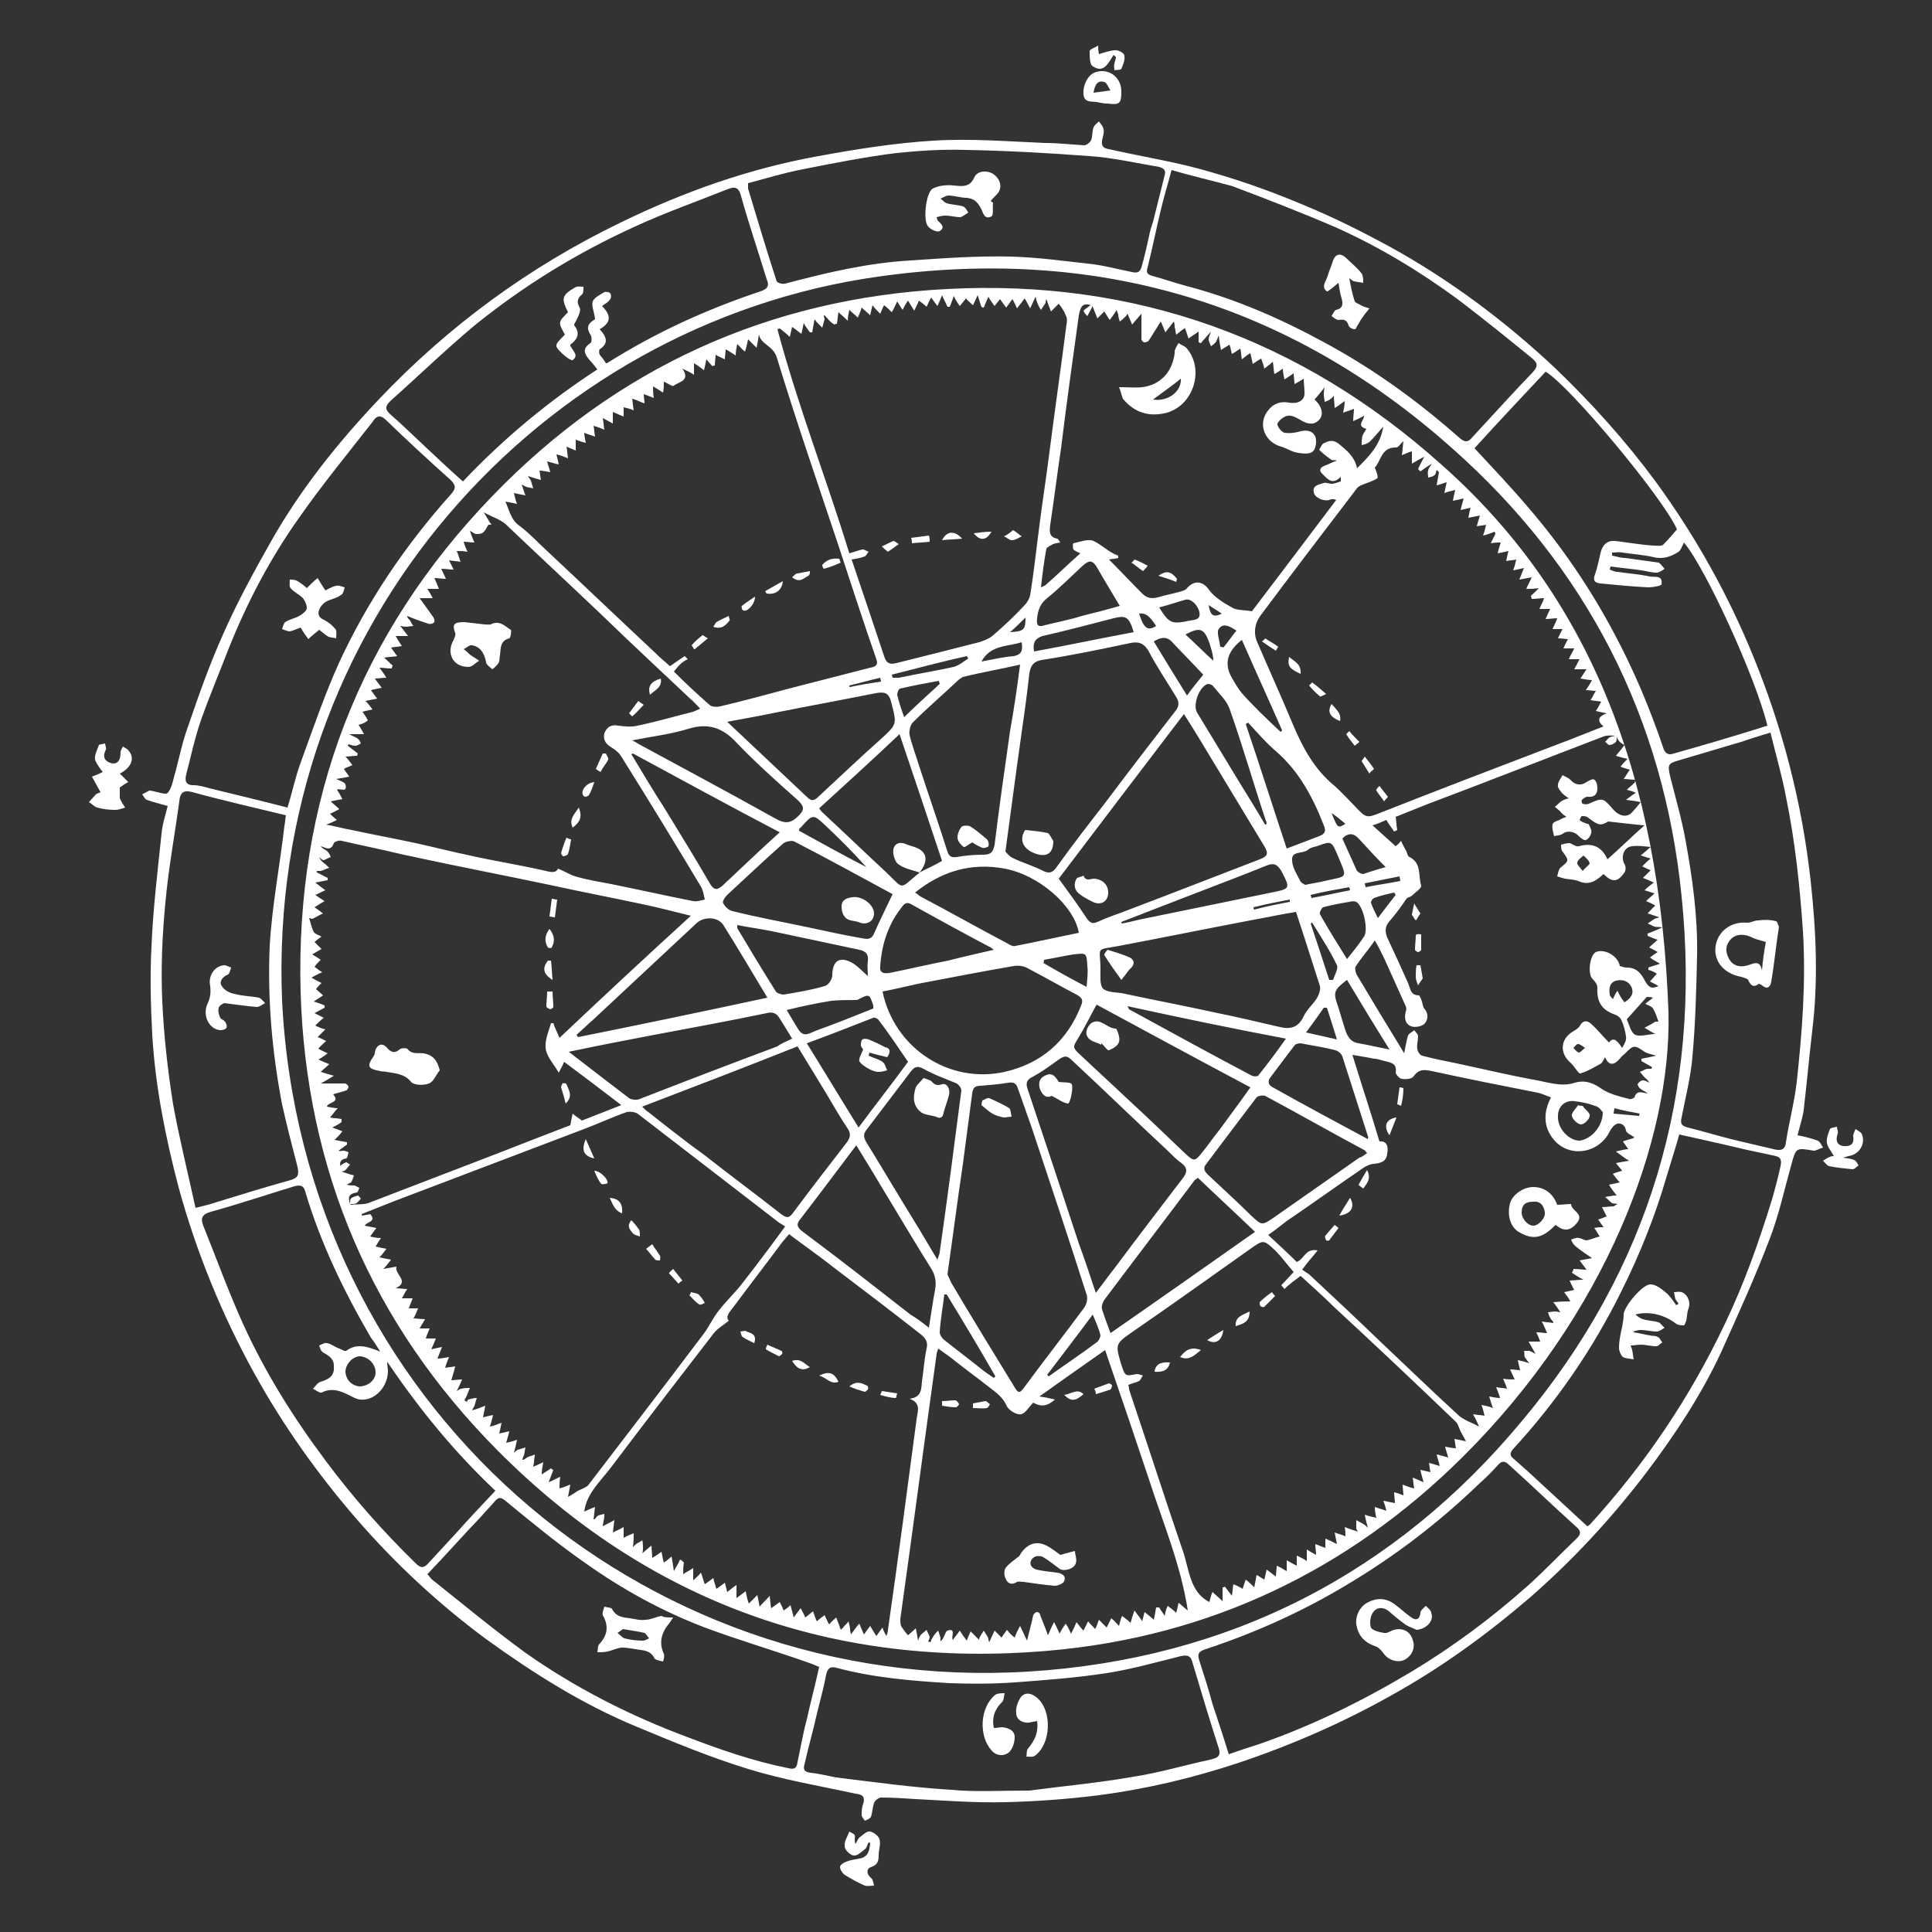 <?xml version="1.0" encoding="utf-8"?>
<!-- Generator: Adobe Illustrator 27.2.0, SVG Export Plug-In . SVG Version: 6.00 Build 0)  -->
<svg version="1.1" id="Capa_1" xmlns="http://www.w3.org/2000/svg" xmlns:xlink="http://www.w3.org/1999/xlink" x="0px" y="0px"
	 viewBox="0 0 250 250" style="enable-background:new 0 0 250 250;" xml:space="preserve">
<rect x="0" y="0" width="250" height="250" fill="#333333" stroke="none"/>
<style type="text/css">
	.st0{fill:#FFFFFF;}
</style>
<g>
	<path class="st0" d="M232.6,146.9c1,0.2,1.8,0.4,2.6,0.7c0.3,0.1,0.5,0.6,0.7,0.9c-0.4,0.1-0.7,0.3-1.1,0.4c0,0-0.1,0-0.1,0
		c-2.3-0.4-2.3-0.4-2.9,1.8c-0.9,3.2-1.6,6.5-2.8,9.6c-1.9,5-4.1,9.8-6.3,14.7c-2.6,5.6-6,10.7-9.7,15.6c-4.5,5.9-9.4,11.2-15,16.1
		c-5.6,4.8-11.5,9.1-18,12.7c-6.4,3.6-13.1,6.5-20,8.8c-5.8,1.9-11.7,3.3-17.8,4.1c-4,0.5-8,0.8-12.1,0.9c-3.9,0.1-7.7-0.2-11.6-0.4
		c-1.5-0.1-3-0.2-4.5-0.2c-0.3,0-0.8,0.4-0.9,0.7c-0.2,0.6-0.2,1.2-0.4,1.8c-0.1,0.2-0.5,0.4-0.8,0.5c-0.1-0.2-0.4-0.5-0.4-0.7
		c0-0.5,0-1,0.2-1.5c0.3-1-0.2-1.2-1-1.3c-4.6-1-9.4-1.8-13.9-3.2c-4.9-1.5-9.7-3.5-14.5-5.5c-7-2.9-13.3-6.9-19.4-11.3
		c-6.2-4.6-11.8-9.8-16.9-15.7c-5-5.8-9.4-12-13.1-18.7c-4.2-7.6-7.5-15.7-9.8-24.1c-1.7-6.5-3-13-3.4-19.7
		c-0.2-3.8-0.3-7.6-0.1-11.4c0.2-4.9,0.8-9.8,1.3-14.6c0.1-1.2,0.5-2.4,0.8-3.6c-1-0.3-1.9-0.5-2.7-0.8c-0.3-0.1-0.4-0.5-0.6-0.7
		c0.3-0.2,0.6-0.3,0.9-0.5c0,0,0.1,0,0.1,0c0.8,0.1,2,0.6,2.3,0.3c0.6-0.7,0.7-1.8,1-2.7c0.5-1.9,0.9-3.9,1.6-5.8
		c1.4-4.1,2.8-8.1,4.6-12.1c1.8-4.1,4-8.1,6.2-12c3.8-6.7,8.6-12.7,13.9-18.3c9-9.5,19.5-17.2,31.3-22.9c8.2-4,16.7-7,25.6-8.6
		c4.9-0.9,9.9-1.7,14.9-2c4.8-0.3,9.6,0.1,14.4,0.3c1.7,0,3.4,0.2,5.1,0.3c0.3,0,0.8-0.4,0.9-0.7c0.2-0.5,0.1-1.1,0.3-1.6
		c0.1-0.3,0.4-0.5,0.7-0.8c0.2,0.3,0.5,0.6,0.6,1c0.1,0.5-0.1,1-0.2,1.5c-0.1,0.7,0.2,1,0.9,1.1c4.4,1,9,1.7,13.3,3
		c4.2,1.2,8.3,2.7,12.3,4.4c3.6,1.5,7.2,3.3,10.7,5.2c7.8,4.3,14.9,9.6,21.4,15.7c4.8,4.6,9.2,9.5,13.1,14.8
		c5.1,7,9.3,14.5,12.6,22.6c3.8,9.3,6.3,19,7.4,29c0.7,6.4,1,12.9,0.2,19.4c-0.4,3.4-0.7,6.8-1.1,10.2
		C233.3,144.5,232.9,145.7,232.6,146.9z M36.5,129.5c2.6,51.9,46.2,89.9,96.6,86.8c25.8-1.6,47.4-12.6,63.9-32.5
		c16.4-19.6,23.2-42.4,20.6-67.8c-2.3-23.1-12.3-42.6-29.7-58c-21.2-18.9-46.2-26.2-74.3-22.2C70.2,41.9,34.5,80.6,36.5,129.5z
		 M25.3,156.3c0.8-0.2,1.2-0.3,1.6-0.4c3.6-1.1,7.1-2.2,10.7-3.2c1-0.3,1.1-0.7,0.9-1.7c-0.7-2.7-1.4-5.4-2-8.1
		c-1.3-6.8-1.9-13.6-1.6-20.5c0.3-5.2,1.3-10.3,1.9-15.5c0.1-0.5,0.1-0.9,0.2-1.4c-4.1-1-8.1-1.9-12.1-3c-1.1-0.3-1.6,0-1.7,1.2
		c-0.6,4.4-1.4,8.7-1.8,13.1c-0.4,4.2-0.6,8.5-0.4,12.8c0.2,4.4,0.7,8.9,1.4,13.3C23.2,147.3,24.3,151.7,25.3,156.3z M151.6,22
		c-0.5,1.9-1,3.5-1.4,5.2c-0.6,2.5-1.1,5-1.7,7.4c-0.2,0.6-0.1,0.9,0.6,1.1c1.5,0.4,2.9,0.9,4.4,1.3c6.5,1.7,12.6,4.4,18.4,7.6
		c6.2,3.4,11.8,7.5,17,12.1c0.7,0.6,1.1,0.5,1.6-0.1c2.6-2.8,5.2-5.7,7.9-8.5c0.6-0.7,0.6-1.1-0.1-1.7c-3.2-2.6-6.4-5.2-9.7-7.7
		c-4.9-3.6-10.2-6.8-15.8-9.3c-4.4-1.9-8.8-3.6-13.3-5.3C157,23.4,154.3,22.8,151.6,22z M37.2,104.5c0.6-1.9,1-3.9,1.7-5.8
		c1.6-4.4,3.1-8.8,5-13c3.7-8,8.6-15.2,14.5-21.8c0.7-0.8,0.5-1.2-0.1-1.8c-2.8-2.5-5.6-5.1-8.3-7.7c-0.8-0.8-1.3-0.6-1.8,0.2
		c-3.2,4.1-6.5,8.1-9.5,12.4c-3.7,5.2-6.7,10.9-9.1,16.9c-1.2,3.1-2.5,6.2-3.6,9.3c-0.8,2.3-1.3,4.7-1.9,7c-0.2,0.8-0.1,1.4,0.9,1.4
		c0.7,0,1.4,0.2,2.1,0.4C30.4,102.8,33.7,103.6,37.2,104.5z M78.4,47c0.1,0,0.2,0,0.3-0.1c6.2-3.9,12.8-6.9,19.7-9.2
		c0.9-0.3,1.2-0.7,0.8-1.6c-1.1-3.6-2.3-7.1-3.3-10.7c-0.3-1.2-0.8-1.3-1.8-0.9c-4,1.6-8,3-11.9,4.8c-7.5,3.4-14.5,7.7-20.9,12.9
		c-3.7,3.1-7.2,6.5-10.8,9.7c-0.7,0.7-0.7,1.1,0.1,1.8c1.4,1.2,2.7,2.5,4.1,3.8c1.7,1.6,3.4,3.2,5.2,4.8
		c5.3-5.6,11.1-10.4,17.4-14.5c-0.4-0.5-0.7-0.9-1-1.2c-0.7-0.8-1-1.5,0.1-2.2c0.2-0.1,0.2-0.8,0-1.1c-0.5-0.8-0.4-1.3,0.3-1.8
		c0.2-0.1,0.4-0.3,0.3-0.2c-0.1-1-0.5-1.7-0.3-2.3c0.2-0.5,1-0.9,1.5-1.2c0.2-0.1,0.7,0,0.8,0.2c0.1,0.2,0.1,0.6-0.1,0.8
		c-0.2,0.3-0.6,0.5-1,0.8c1.3,1.3,1.1,2.2-0.3,3c0.9,1,1.2,1.8,0,2.6c-0.1,0.1-0.1,0.5,0,0.7C77.9,46.3,78.2,46.6,78.4,47z
		 M55.3,203.7c0.3,0.3,0.4,0.5,0.5,0.6c4,3.2,8,6.5,12.1,9.5c6.5,4.6,13.6,8.2,21.1,11c4.2,1.6,8.5,3.1,13,4c0.8,0.2,1.1,0,1.2-0.8
		c0.4-1.8,0.7-3.7,1.2-5.5c0.5-2.3,1.1-4.5,1.6-6.8c-0.7-0.3-1.2-0.5-1.8-0.7c-4.3-1.5-8.7-2.8-13-4.4c-5.5-2.1-10.6-4.9-15.4-8.3
		c-3.6-2.5-7-5.3-10.4-8.1c-0.6-0.5-0.9-0.5-1.4,0.1c-0.6,0.7-1.2,1.3-1.8,2C59.9,198.7,57.7,201.2,55.3,203.7z M96.8,23.7
		c0,0.4,0,0.5,0,0.7c1.2,4,2.4,8,3.7,12c0.1,0.2,0.7,0.4,1.1,0.3c5.3-1.4,10.7-2.7,16.3-3c4.3-0.3,8.6-0.6,12.9-0.5
		c3.6,0.1,7.1,0.6,10.7,1c1.5,0.2,3,0.6,4.5,0.9c0.6,0.1,1.4,0.5,1.7-0.5c0.4-1.4,0.7-2.7,1-4.1c0.1-0.6,0.3-1.2,0.5-1.8
		c0.5-2,1-4,1.5-6c0.2-0.7-0.1-0.9-0.7-1.1c-3-0.5-6-1.2-9-1.4c-5.3-0.4-10.7-0.7-16-0.8c-3-0.1-6.1,0.1-9,0.4
		c-4,0.5-8.1,1.3-12.1,2.1C101.3,22.4,99.1,23.1,96.8,23.7z M159,227c1.4-0.5,2.6-0.9,3.9-1.3c6.9-2.4,13.4-5.6,19.6-9.3
		c5.5-3.3,10.6-7.1,15.3-11.3c2.1-1.9,4.1-4,6.2-6c0.5-0.5,0.7-0.9,0-1.5c-3-2.7-5.9-5.5-8.9-8.2c-0.5-0.4-0.8-0.3-1.2,0.1
		c-0.8,0.9-1.6,1.7-2.5,2.5c-5.2,5-10.8,9.3-17,13c-5.8,3.5-12,6.3-18.4,8.4c-0.9,0.3-1.1,0.6-0.8,1.5c0.6,1.9,1.2,3.7,1.7,5.6
		C157.6,222.6,158.3,224.7,159,227z M132.9,231.7c-0.1,0,0.1,0,0.3,0c4.5-0.6,9-1,13.5-1.8c3.3-0.5,6.6-1.5,9.9-2.2
		c0.7-0.2,1.5-0.3,1.1-1.5c-1.2-3.7-2.3-7.4-3.4-11.1c-0.2-0.8-0.6-1-1.5-0.8c-3.2,0.8-6.4,1.7-9.6,2.2c-3.9,0.6-7.9,0.9-11.9,1.2
		c-2.8,0.2-5.6,0.2-8.4,0.1c-4.9-0.3-9.9-0.7-14.7-2c-0.8-0.2-1.1,0.1-1.3,0.9c-0.3,1.7-0.8,3.4-1.2,5.1c-0.5,2.2-1.1,4.3-1.6,6.5
		c-0.2,0.7,0,1,0.8,1.1c1.1,0.1,2.2,0.4,3.3,0.6c4.9,0.6,9.9,1.3,14.9,1.6C126.2,231.9,129.4,231.7,132.9,231.7z M228.7,93.9
		c-1.5-6.2-8-20.4-10.8-23.7c-0.2,0.4-0.4,1-0.7,1.2c-0.9,0.6-2,1-3.2,0.7c-1.3-0.3-2.7-0.4-4.1-0.6c-0.4-0.1-0.8,0-1.3,0
		c0,0.1,0,0.3,0,0.4c0.6,0.1,1.1,0.3,1.7,0.3c1.4,0.2,2.9,0.4,4.3,0.6c0.3,0.1,0.5,0.5,0.8,0.8c-0.3,0.2-0.7,0.5-1,0.5
		c-0.7,0-1.3-0.2-2-0.3c-1.3-0.2-2.6-0.3-4-0.5c0,0.1-0.1,0.3-0.1,0.4c0.3,0.1,0.6,0.3,1,0.3c1.4,0.2,2.8,0.3,4.2,0.6
		c0.6,0.1,1.7-0.2,1.5,1c0,0.2-1.1,0.4-1.7,0.4c-2.1-0.1-4.1-0.3-6.2-0.5c-0.8-0.1-1-0.4-0.7-1.2c0.3-0.9,0.5-1.8,0.7-2.7
		c0.2-1,0.8-1.7,1.9-1.6c1.7,0.2,3.3,0.5,5,0.6c0.4,0,0.9,0.1,1.2-0.1c0.6-0.6,1.2-1.3,1.8-2c-1.8-4.1-14-18.7-17-20.4
		c-3.1,3.3-6.2,6.6-9.2,9.9c2.4,2.6,4.7,5,6.9,7.6c4.4,5.1,8.2,10.7,11.3,16.6c2.5,4.7,4.5,9.5,6.2,14.5c0.2,0.7,0.6,1.1,1.4,0.8
		C220.5,96.4,224.6,95.2,228.7,93.9z M205.4,197.5c0.2-0.1,0.3-0.2,0.4-0.3c7.1-7.8,12.9-16.4,17.4-25.9c2.5-5.2,4.4-10.6,6.1-16.1
		c0.4-1.4,0.8-2.9,1.1-4.3c0.1-0.5,0.2-1.1-0.6-1.3c-1.7-0.4-3.4-0.7-5-1.1c-2.5-0.6-4.9-1.1-7.5-1.7c-0.5,1.8-1.1,3.6-1.6,5.3
		c-1.5,5.2-3.5,10.2-5.9,15c-3.7,7.5-8.4,14.3-14,20.4c-0.5,0.6-0.4,0.9,0.1,1.3c0.6,0.5,1.1,1,1.7,1.5
		C200.2,192.7,202.8,195.1,205.4,197.5z M49.2,174.9c-0.5-0.8-0.8-1.3-1.2-1.8c-3.5-6-6.5-12.2-8.5-18.9c-0.2-0.8-0.6-0.9-1.4-0.7
		c-3.6,1.1-7.2,2.3-10.8,3.3c-1.1,0.3-1.4,0.8-1,1.8c1.7,4.2,3.2,8.4,5.1,12.6c2.9,6.4,6.6,12.3,10.8,17.9
		c3.5,4.7,7.4,9.1,11.6,13.2c0.7,0.7,1.1,0.6,1.7-0.1c1.2-1.3,2.4-2.6,3.6-3.9c1.6-1.8,3.3-3.6,5-5.4c-5.3-5-9.8-10.5-14-16.7
		c0,0.6,0.1,0.9,0.1,1.2c0,2.4-2.3,4.4-4.3,3.5c-1.4-0.7-2.7-1.5-4.3-0.7c-0.2,0.1-0.7-0.3-1.1-0.5c0.3-0.3,0.6-0.8,1-0.9
		c1.3-0.4,1.8-0.9,1.7-2.1c0-0.9-0.7-1.3-1.4-1.7c-0.3-0.2-0.4-0.6-0.5-0.9c0.3-0.1,0.7-0.4,1-0.3c0.6,0.1,1,0.5,1.6,0.7
		c0.3,0.1,0.7,0.4,0.9,0.3C46.1,173.8,47.5,174.2,49.2,174.9z M229.1,94.8c-1.4,0.4-2.6,0.8-3.8,1.2c-2.7,0.8-5.4,1.6-8.1,2.4
		c-1.4,0.4-1.4,0.6-1.1,2c0.7,2.8,1.5,5.5,2,8.3c0.9,4.9,1.6,9.9,1.5,15c-0.1,4.3-0.2,8.7-0.6,13c-0.2,2.6-0.9,5.3-1.4,7.9
		c-0.2,0.8,0,1.1,0.8,1.3c2,0.5,4,1.1,6,1.6c1.7,0.4,3.4,0.8,5.1,1.2c0.8,0.2,1.5,0.2,1.6-0.9c0.4-2.6,1.1-5.2,1.4-7.8
		c0.7-6.5,1.2-12.9,0.8-19.5c-0.4-5.8-1-11.6-2.2-17.4C230.6,100.4,229.8,97.7,229.1,94.8z M48.6,177.6c0-1.1-0.9-2-2-2.1
		c-0.9,0-1.8,0.9-1.9,1.9c0,1.1,0.8,1.9,1.8,2C47.6,179.4,48.6,178.6,48.6,177.6z"/>
	<path class="st0" d="M15.5,100.1c0.4,0.4,0.8,0.8,1.1,1.1c-0.4,0.2-0.7,0.4-1.1,0.7c0,0.4,0,0.9,0,1.4c0.2,0.4,0.4,0.8,0.7,1.2
		c-0.4,0.1-0.8,0.3-1.3,0.3c-0.8,0-1.6-0.1-2.3-0.3c-0.4-0.1-0.7-0.5-1.1-0.7c0.3-0.3,0.6-0.7,0.9-1c0.2-0.2,0.6-0.2,0.6-0.3
		c-0.4-0.7-0.7-1.3-1.1-2c0.5-0.2,1-0.4,1.4-0.6c-0.3-0.4-0.8-1-1-1.6c-0.1-0.6,0.3-1.3,0.5-1.9c0.1-0.1,0.5-0.1,0.8-0.2
		c0,0.3,0.2,0.6,0.1,0.8c-0.3,0.6-0.4,1.2,0.3,1.6c1,0.5,1.6,0,1.6-1.2c0-0.3,0.2-0.6,0.3-0.8c0.3,0.2,0.6,0.3,0.8,0.6
		C17.5,98.2,16.9,99.4,15.5,100.1z"/>
	<path class="st0" d="M112.4,238.4c-0.2,0.3-0.2,0.7-0.5,0.9c-0.5,0.4-1,0.9-1.5,0.8c-0.4-0.1-1.1-0.7-1.1-1.2
		c-0.1-0.6,0.4-1.3,0.6-1.9c0.3,0.2,0.7,0.3,0.7,0.5c0.1,0.3-0.1,0.7,0.1,1.1c0.2-0.3,0.3-0.7,0.6-0.9c0.4-0.3,0.9-0.8,1.3-0.7
		c0.5,0.1,1.1,0.6,1.2,1c0.2,0.6-0.1,1.4-0.1,2c0,0.8-0.1,1.3-1,1.6c-0.6,0.2-0.6,0.9,0,1.4c0.3,0.2,0.3,0.7,0.4,1
		c-0.4,0-0.8,0.1-1.2,0c-0.9-0.4-1.8-0.9-2.6-1.4c-0.3-0.2-0.6-0.7-0.6-1c0-0.3,0.5-0.6,0.8-0.7c0.5-0.2,1.1-0.3,1.7-0.4
		c1.2-0.2,1.3-1.1,1.4-2C112.7,238.5,112.6,238.5,112.4,238.4z"/>
	<path class="st0" d="M237.3,149.6c-0.3-0.6-0.8-1.1-0.9-1.7c-0.1-0.6,0.2-1.3,0.4-1.8c0.1-0.2,0.6-0.2,0.9-0.3
		c0,0.3,0.2,0.6,0.1,0.9c-0.4,1.1,0.1,1.7,1.2,1.6c0.8-0.1,0.9-0.6,0.8-1.3c0-0.3,0.2-0.6,0.3-0.9c0.3,0.2,0.7,0.4,0.8,0.6
		c0.5,1.1-0.1,2.4-1.3,2.8c-0.4,0.1-0.8,0.2-1.1,0.3c0.5,0.1,1,0.1,1.4,0.3c0.3,0.1,0.4,0.4,0.6,0.7c-0.3,0.2-0.5,0.5-0.8,0.5
		c-1-0.1-2-0.2-3-0.4c-0.3-0.1-0.5-0.4-0.8-0.7c0.3-0.2,0.6-0.4,0.9-0.5C236.9,149.6,237.2,149.6,237.3,149.6z"/>
	<path class="st0" d="M145.1,11.8c0,1.6-0.2,1.8-1.8,1.6c-0.5,0-0.9-0.1-1.4-0.2c-0.7-0.1-1.6,0.1-1.7-1c-0.1-1.1,0.5-2.4,1.4-2.8
		C143.3,8.7,145.1,9.9,145.1,11.8z M141.5,12c0.8-0.1,1.5-0.2,2.2-0.3c-0.3-0.4-0.4-0.9-0.8-1.1C142.1,10.4,141.7,10.8,141.5,12z"/>
	<path class="st0" d="M144.1,7.1c-0.7,1.1-1.3,2.5-2.8,1.4C141,8.2,141,7.3,141,6.6c0-0.2,0.6-0.4,1.1-0.7c0,0.7,0.1,1.1,0.1,1.1
		c0.7-0.2,1.5-0.5,2.2-0.5c0.4,0,1.1,0.4,1.1,0.7c0.1,0.6-0.2,1.2-0.4,1.7c-0.1,0.2-0.6,0.1-0.9,0.2c0-0.3-0.1-0.6,0-0.8
		c0-0.3,0.2-0.6,0.2-0.9C144.3,7.3,144.2,7.2,144.1,7.1z"/>
	<path class="st0" d="M215.9,131c0.4,16.5-8.1,39.1-26.6,57.5c-14.8,14.7-32.8,23.3-53.6,25.1c-27.7,2.4-51.7-6.2-71.3-25.9
		c-16.2-16.3-24.8-36.2-25.5-59.3c-0.7-24.8,7.6-46.4,24.8-64.2c16-16.6,35.8-25.6,58.8-26.8c24.3-1.3,45.8,6.4,64,22.7
		C205.5,76.9,214.8,100,215.9,131z M119,112.9c0.9-0.5,1.9-0.9,2.9-1.5c-1.8-5.4-3.6-10.8-5.5-16.4c-3.6,3.4-7,6.5-10.4,9.6
		c0.2,0.3,0.3,0.4,0.4,0.5c2.8,2.6,5.5,5.2,8.3,7.8C117.1,115.2,116.3,115.1,119,112.9L119,112.9z M141.3,39.6c0,0-0.1-0.1-0.1-0.1
		c-1.2-0.4-1.4,0.3-1.6,1.3c-0.8,5.7-1.6,11.5-2.3,17.2c-0.5,3.3-0.9,6.6-1.4,9.9c-0.1,0.8-0.2,1.6,0.9,1.8c0.1,0,0.2,0.2,0.4,0.5
		c-0.5,0.1-0.8,0.1-1.1,0.3c-0.2,0.1-0.6,0.3-0.7,0.5c-0.3,1.6-0.5,3.2-0.7,5c0.4-0.2,0.5-0.2,0.6-0.3c1.5-1.3,2.9-2.7,4.5-4.1
		c-0.4-0.2-0.7-0.3-0.9-0.5c-0.1-0.2-0.1-0.8,0-0.8c0.9-0.2,1.9-0.6,2.6-0.3c1.1,0.5,2,1.5,3.2,1.9c0,0,0,0.1,0,0.3
		c-0.3,0.1-0.7,0.1-1.2,0.2c1.5,1.5,2.9,3,4.3,4.4c0.6,0.6,1.2,0.7,2,0.5c1-0.3,2.1-0.5,3.1-0.8c0.3-0.1,0.6-0.2,0.7-0.4
		c1-1.1,2.1-0.9,2.9,0.3c0.7,0.9,1.8,1.6,2.9,2.2c0.6,0.4,1.5,0.3,2.6,0.5c3.5-4.6,7.2-9.5,10.9-14.4c-0.4-0.2-0.7-0.1-0.9,0
		c-0.7,0.2-1.9-0.3-2-1c-0.2-0.9,0.7-1,1.3-1.2c0.3-0.1,0.7,0.1,1,0.1c0.4,0,0.8-0.2,1.2-0.3c0-0.2,0-0.4,0-0.6
		c-1.1,1.1-1.7,0.3-2.3-0.3c-0.5-0.4-0.5-0.8,0.1-1.1c0.6-0.2,1.1-0.5,1.7-0.7c-0.3-0.1-0.6,0-0.7-0.1c-0.6-0.4-1.1-0.8-1.6-1.3
		c0,0,0.3-0.6,0.5-0.8c0.6-0.3,1.2-0.6,2,0c1.1,0.9,2.1,1.7,2.4,3.2c1.6-1.6,3-3,3.4-5.4c-0.7,0.8-1.2,1.4-1.7,1.9
		c-0.3,0.3-0.7,0.4-1.1,0.5c0-0.4,0-0.8,0.1-1.2c0.1-0.3,0.3-0.5,0.5-0.9c-1.4-0.4-0.2-1.2-0.3-1.7c-0.5,0.3-1,0.5-1.4,0.7
		c0-0.6,0.1-1.2,0.1-1.6c-0.4,0.2-0.9,0.3-1.4,0.5c0.1-0.5,0.2-0.9,0.2-1.5c-0.4,0.3-0.8,0.6-1.3,0.9c0-0.5-0.1-1.1-0.1-1.6
		c-0.1,0.1-0.2,0.3-0.4,0.4c-0.2,0.2-0.5,0.3-0.8,0.4c0-0.3-0.1-0.6-0.1-0.9c0-0.3,0-0.5,0.1-1c-0.5,0.7-0.9,1.1-1.3,1.6
		c0.9,0.8,1.2,1.8,0.7,2.5c-0.6,0.8-1.5,0.8-2.6,0.1c-0.5-0.3-1.1-0.6-1.6-0.5c-0.5,0.1-1.1,0.6-1.3,1c-0.1,0.3,0.5,1.1,0.9,1.2
		c0.7,0.1,1.5,0,2.1-0.2c0.9-0.2,1.6,0,1.9,0.7c0.2,0.5,0.1,1.5-0.3,1.9c-0.4,0.4-1.3,0.3-1.9,0.2c-0.8-0.1-1.5-0.6-2.2-0.8
		c-2.2-0.6-3.1-3-1.7-4.7c0.7-0.9,1.6-1.2,2.7-1c1.2,0.2,2-0.3,2-1.2c0-0.7-0.1-1.4-0.1-1.9c-0.3,0.2-0.8,0.5-1.2,0.7
		c0-0.5-0.1-1-0.1-1.4c-0.3,0.2-0.7,0.5-1.2,0.8c-0.1-0.5-0.2-1-0.2-1.4c-0.3,0.2-0.7,0.5-1.1,0.7c-0.1-0.5-0.1-1.1-0.2-1.6
		c-0.3,0.3-0.7,0.6-1.1,0.9c-0.1-0.5-0.3-1-0.4-1.3c-0.4,0.2-0.8,0.5-1.1,0.7c-0.1-0.5-0.2-1-0.3-1.4c-0.4,0.2-0.7,0.5-1.1,0.8
		c-0.1-0.5-0.1-1-0.2-1.4c-0.3,0.2-0.7,0.5-1.1,0.7c-0.1-0.5-0.2-0.9-0.3-1.2c-0.3,0.2-0.7,0.4-1.1,0.7c-0.1-0.5-0.2-1-0.3-1.9
		c-0.2,0.5-0.3,0.8-0.4,0.9c-0.2,0.2-0.4,0.4-0.6,0.5c-0.1-0.3-0.3-0.6-0.3-0.9c0-0.2,0.1-0.5,0.3-1c-0.6,0.7-1,1.1-1.3,1.5
		c-0.1,0-0.2-0.1-0.3-0.1c0-0.5,0-1,0-1.4c-0.4,0.3-0.9,0.6-1.3,0.9c-0.2-0.5-0.3-1-0.5-1.4c0,0.1-0.1,0.2-0.2,0.2
		c-0.3,0.2-0.6,0.5-0.9,0.7c-0.1-0.3-0.1-0.7-0.2-1c0-0.2,0-0.4-0.1-0.7c-0.4,0.5-0.8,1-1.1,1.4c-0.2-0.4-0.3-0.8-0.6-1.4
		c-0.5,0.8-1,1.6-1.5,2.4c-0.1,0.2-0.4,0.3-0.6,0.3c-0.2,0-0.4-0.3-0.4-0.4c0-1,0-2.1,0-3.3c-0.5,0.6-0.9,1-1.2,1.4
		c-0.2-0.5-0.4-0.9-0.6-1.4c-0.1,0.1-0.1,0.2-0.2,0.3c-0.2,0.2-0.5,0.5-0.8,0.7c-0.1-0.3-0.2-0.6-0.2-0.9c-0.1-0.3-0.2-0.5-0.2-0.6
		c-0.3,0.5-0.6,0.9-0.9,1.3c-0.3-0.4-0.5-0.8-0.7-1.1c0-0.1,0,0-0.1,0.1c-0.3,0.3-0.5,0.5-0.8,0.8c-0.1-0.3-0.3-0.7-0.4-1
		C141.5,39.9,141.4,39.7,141.3,39.6z M209.2,95.3c0,0-0.1-0.1-0.1-0.1c-0.5,0-1.1-0.1-1.6,0.1c-7.6,2.9-15.2,5.9-22.9,8.8
		c-1.3,0.5-2.7,1.1-4,1.6c0.1,0.7,0.1,1.2,0.2,1.7c-0.1,0.1-0.3,0.1-0.4,0.2c-0.3-0.5-0.7-0.9-1-1.5c-0.5,0.2-1.1,0.5-1.8,0.7
		c1.1,1,2,1.8,3,2.7c0.1-0.1,0.4-0.3,0.7-0.7c0.2,0.5,0.4,0.8,0.6,1.2c0.2,0.3,0.2,0.8,0.5,0.9c1.6,0.8,1.1,2.5,1.5,3.7
		c0.1,0.3-0.8,0.9-1.2,1.3c-0.2,0.2-0.6,0.2-0.7,0.4c-0.7,1-1.4,2-2.2,2.9c-0.6,0.7-0.6,1.3-0.3,2.1c0.9,1.9,1.8,3.9,2.7,5.9
		c0.3,0.7,0.3,1.6,1.4,1.6c0.1,0,0.3,0.5,0.4,0.8c0.1,0.3,0.1,0.7,0.3,0.9c0.6,0.7,0.5,1.5,0,2c-0.3,0.3-1.2,0.5-1.7,0.3
		c-0.8-0.3-0.9-1.1-0.7-1.9c0.1-0.2,0.1-0.5,0-0.7c-0.9-2-1.8-4-2.7-6c-0.4-0.8-0.7-1.5-1.3-2.5c-0.9,1.3-1.8,2.3-2.5,3.4
		c-0.1,0.2,0,0.8,0.2,1.1c1.1,1.8,2.2,3.7,3.3,5.5c0.9,1.5,1.8,2.9,2.8,4.6c0.2-1,0.3-1.7,0.5-2.3c0.1-0.3,0.5-0.4,0.8-0.7
		c0.2,0.3,0.5,0.5,0.5,0.8c0,0.5-0.2,1.1-0.1,1.6c0,0.3,0.3,0.8,0.6,0.9c1.5,0.4,3,0.7,4.5,1c3.3,0.7,6.6,1.5,9.9,2.1
		c1.8,0.3,3.6,1,5.4,0.4c1.4-0.4,2.5,0.1,3.6,0.9c1,0.6,2.2,0.9,3.4,1.2c0.2,0.1,0.6-0.1,0.7-0.2c0.3-1,1-0.6,1.7-0.5
		c-0.3-0.3-0.7-0.4-0.9-0.6c-0.2-0.1-0.4-0.5-0.4-0.6c0.1-0.2,0.4-0.5,0.7-0.5c0.3,0,0.6,0.2,0.8,0.3c-0.1-0.3-0.4-0.5-0.6-0.7
		c-0.2-0.2-0.4-0.5-0.6-0.7c0.3-0.1,0.6-0.3,0.9-0.4c0.2,0,0.4,0,0.6,0c0-0.1,0-0.1,0.1-0.2c-0.5-0.3-0.9-0.5-1.4-0.8
		c0-0.1,0-0.2,0-0.3c0.5-0.1,1.1-0.2,1.9-0.4c-0.7-0.2-1.2-0.3-1.5-0.5c-1.3-0.9-1.4-0.9-2.5,0.2c-0.2,0.2-0.5,0.4-0.7,0.7
		c-0.7,0.8-1.4,1-1.9-0.2c-0.2,0.3-0.3,0.6-0.5,0.8c-0.9,0.5-1.7,1-2.7,1.3c-0.2,0.1-0.7-0.8-1.1-1.2c-0.1-0.1-0.3-0.3-0.4-0.4
		c-1.2-1.2-1-2.9,0.5-3.8c0.3-0.2,0.7-0.4,0.9-0.7c0.4-0.8,1-0.8,1.5-0.3c0.8,0.7,1.5,1.6,2.3,2.4c0.6-0.8,1.1-0.2,1.7,0.7
		c0.3-0.5,0.6-1,0.5-1.5c-0.1-0.7-0.3-1.5-0.6-2.1c-0.1-0.3-0.5-0.6-0.8-0.7c-1.7-0.6-2.4-1.6-2.3-3.5c0-0.4-0.3-0.8-0.6-1.1
		c-0.7-0.6-0.4-3.1,0.4-3.5c1.1-0.5,2.9,0.5,3.1,1.8c0.3,0.1,0.6,0.2,0.9,0.2c1.3,0,1.9,0.8,2.4,1.8c0.5,0.8,0.8,1,1.7,0.6
		c-0.3-0.2-0.7-0.4-1.1-0.6c0.3-0.3,0.6-0.7,0.9-1c-0.3-0.2-0.7-0.4-1.1-0.5c0-0.1,0-0.2,0-0.3c0.5-0.2,1-0.3,1.5-0.5
		c-0.5-0.3-0.9-0.5-1.3-0.8c0.4-0.3,0.7-0.5,1-0.7c-0.3-0.2-0.7-0.4-1.1-0.6c0.4-0.4,0.8-0.7,1.1-1c-0.4-0.1-0.8-0.3-1.3-0.5
		c0-0.1,0-0.2,0-0.3c0.5-0.2,1.1-0.4,1.9-0.8c-0.6-0.1-0.8,0-1-0.1c-0.3-0.1-0.6-0.3-0.9-0.4c0.3-0.2,0.6-0.4,0.9-0.6
		c0.2-0.1,0.4-0.1,0.6-0.2c-0.6-0.2-1.1-0.4-1.5-0.5c0.4-0.4,0.7-0.8,1-1c-0.3-0.2-0.7-0.4-1.2-0.6c0.4-0.4,0.8-0.7,1.1-1
		c-0.4-0.1-0.9-0.3-1.3-0.4c0.4-0.4,0.8-0.7,1.2-1c-0.4-0.2-0.9-0.4-1.4-0.6c0.4-0.4,0.7-0.7,1-1c-0.3-0.1-0.7-0.3-1.1-0.5
		c0.4-0.4,0.8-0.8,1.1-1c-0.4-0.1-0.9-0.3-1.3-0.4c0.4-0.3,0.8-0.7,1.3-1.1c-0.9-0.1-1.7-0.2-2.4-0.1c-1.1,0.1-1.5,1.4-1,2.3
		c0.2,0.3,0.2,0.8,0,1.1c-0.9,1.3-1.6,1.3-2.7,0.2c-1.3,1.2-2.1,1.4-3.3,0.9c-0.5-0.2-1.1-0.2-1.7-0.3c-0.4-0.1-0.7-0.2-1-0.3
		c0.1-0.4,0.2-0.9,0.4-1.1c1.1-0.9,1.2-0.9,0.3-2.1c-0.2-0.2-0.2-0.6-0.2-0.9c0.4-0.1,0.7-0.2,1.1-0.2c0.4,0.1,0.8,0.5,1.2,0.4
		c1.8-0.5,3,0.1,3.7,1.7c1.7-1.5,3.3-3.1,4.8-4.4c-1.3-0.1-2.8-0.3-4.7-0.5c-1,0.6-1.3,0.5-2.6-0.5c-0.2-0.2-0.6-0.2-0.8-0.2
		c-0.1,0-0.3,0.5-0.3,0.5c0.2,0.2,0.4,0.3,0.7,0.4c0.2,0.1,0.5,0.1,0.5,0.2c0.2,0.4,0.4,0.8,0.3,1.1c-0.1,0.4-0.4,0.8-0.7,0.9
		c-0.2,0.1-0.7-0.3-0.9-0.5c-0.5-0.6-1.5-0.8-2.1-0.3c-0.3,0.2-0.7,0.2-1.1,0.3c-0.1-0.5-0.3-1-0.2-1.5c0-0.3,0.6-0.5,0.9-0.6
		c0.3-0.2,0.6-0.3,0.9-0.4c-0.3-0.2-0.6-0.4-0.8-0.7c-0.2-0.2-0.5-0.4-0.7-0.6c0.3-0.2,0.5-0.5,0.8-0.7c0.3-0.2,0.6-0.3,1-0.4
		c-0.3-0.2-0.6-0.4-0.9-0.7c-0.2-0.3-0.6-0.7-0.5-1c0-0.5,0.4-0.9,0.6-1.3c0.3,0.2,0.7,0.3,1,0.6c0.6,0.7,1.4,0.8,2.1,0.3
		c0.3-0.2,0.9-0.5,1-0.3c0.3,0.2,0.4,0.7,0.4,1.1c0,0.8-0.4,1.2-1.3,1.1c-0.2,0-0.5,0.2-0.7,0.4c-0.1,0.1,0,0.5,0.1,0.5
		c0.2,0.1,0.6,0.1,0.8,0c1.8-0.8,1.8-0.8,3.2,0.8c0.7,0.8,1.7,1,2.3,0.4c0.4-0.4,0.8-0.9,1.2-1.4c-0.4-0.1-1-0.2-1.9-0.3
		c0.7-0.5,1-0.8,1.3-0.9c-0.4-0.2-0.8-0.3-1.2-0.4c0.3-0.3,0.7-0.6,1-0.9c0.1-0.1,0.1-0.4,0.1-0.4c-0.5,0-1-0.1-1.5-0.1
		c0.3-0.4,0.5-0.8,0.8-1.2c-0.3-0.1-0.8-0.2-1.2-0.4c0.3-0.4,0.6-0.7,0.9-1c-0.4-0.1-0.9-0.2-1.5-0.4c0.3-0.4,0.7-0.8,1.1-1.4
		C209.4,96,209.3,95.6,209.2,95.3z M45.3,155.8c0,0,0.1,0.1,0.1,0.1c0.7-0.1,1.5,0,2.2-0.2c5.5-2.1,10.9-4.2,16.4-6.3
		c3.3-1.3,6.7-2.6,9.8-3.8c0.1-0.6,0.2-1,0.3-1.5c0.3,0.3,0.7,0.5,1.2,0.9c1.5-0.6,3.1-1.2,5.1-2c-2.6-2-5-3.8-7.4-5.6
		c-0.2,0.5-0.4,0.8-0.7,1.4c-0.7-1.2-1.6-2.1-1.7-3.2c-0.1-1,0.4-2.2,0.7-3.2c0.1,0,0.2,0,0.3,0c0.2,0.6,0.5,1.2,0.8,1.9
		c5.7-5.4,11.3-10.6,17-15.8c-2.1-0.5-3.9-1-5.8-1.4c-4.2-0.9-8.4-1.7-12.5-2.6c-5.7-1.2-11.4-2.3-17-3.5c-0.8-0.2-1.5-0.3-2.3-0.5
		c-2.5-0.6-5-1.1-7.6-1.7c-0.3-0.1-0.9,0.1-1,0.3c-0.4,1.1-1,0.6-1.7,0.4c0.2,0.3,0.5,0.4,0.8,0.6c0.2,0.2,0.4,0.5,0.5,0.8
		c-0.3,0.1-0.6,0.3-0.9,0.4c-0.2,0-0.4-0.2-0.6-0.4c0.1,0.3,0.3,0.5,0.5,0.7c0.3,0.2,0.5,0.4,0.8,0.7c-0.4,0.1-0.7,0.3-1.1,0.4
		c-0.1,0-0.3,0-0.5,0c0,0.1,0,0.1,0,0.2c0.5,0.2,0.9,0.5,1.4,0.7c0,0.1,0,0.2,0,0.3c-0.5,0.1-1.1,0.2-1.6,0.3c0.5,0.4,0.9,0.7,1.3,1
		c-0.5,0.2-1,0.5-1.3,0.6c0.3,0.2,0.7,0.5,1.2,0.8c-0.5,0.3-1,0.6-1.3,0.8c0.3,0.2,0.7,0.5,1.1,0.8c-0.5,0.2-0.9,0.5-1.4,0.7
		c-0.1,0-0.3-0.1-0.4-0.1c0.2,0.6,0.3,1.2,0.6,1.8c0.2,0.3,0.7,0.4,1,0.6c-0.3,0.2-0.7,0.5-0.9,0.7c0.2,0.2,0.5,0.5,0.9,0.9
		c-0.5,0.3-0.9,0.5-1.2,0.7c0.3,0.2,0.7,0.4,1.1,0.7c-0.3,0.3-0.6,0.6-0.8,0.9c0.3,0.2,0.6,0.5,1,0.7c-0.5,0.2-1,0.5-1.4,0.7
		c0.5,0.3,0.9,0.5,1.3,0.7c-0.3,0.3-0.6,0.6-0.7,0.8c0.2,0.2,0.6,0.5,0.9,0.8c-0.4,0.3-0.8,0.5-1.2,0.8c0.4,0.1,0.9,0.3,1.4,0.5
		c0,0.1,0,0.2,0,0.3c-0.4,0.2-0.9,0.5-1.3,0.7c0.4,0.2,0.8,0.4,1.2,0.6c-0.4,0.3-0.8,0.7-1.1,1c0.4,0.2,0.8,0.4,1.3,0.5
		c-0.4,0.4-0.7,0.7-1,1c0.3,0.1,0.7,0.3,1.1,0.5c-0.4,0.4-0.8,0.7-1,1c0.3,0.2,0.8,0.4,1.2,0.6c-0.4,0.3-0.8,0.6-1.2,0.8
		c0.4,0.2,0.9,0.4,1.4,0.6c-0.4,0.4-0.8,0.7-1.1,1c0.4,0.1,0.9,0.3,1.7,0.5c-0.8,0.5-1.3,0.8-1.7,1c1.1,0,2.1,0,3.1,0
		c0.2,0,0.4,0.2,0.5,0.4c0,0.2-0.2,0.5-0.3,0.5c-0.5,0.2-1.1,0.3-1.7,0.5c1,1.1-0.7,1-0.8,1.6c0.5,0.1,1,0.2,1.4,0.2
		c-0.4,0.4-0.7,0.9-1,1.2c0.4,0.1,1,0.1,1.5,0.2c0,0.1,0,0.3,0,0.4c-0.4,0.3-0.8,0.5-1.2,0.7c0.5,0.2,0.9,0.3,1.3,0.5
		c-0.3,0.4-0.7,0.8-1,1.1c0.5,0.1,1,0.2,1.6,0.3c0,0.1,0,0.2,0,0.3c-0.4,0.3-0.7,0.5-1.1,0.8c0.3,0.1,0.5,0,0.6,0
		c0.2,0,0.5,0.1,0.7,0.2c-0.1,0.3-0.1,0.7-0.3,0.8c-1.2,0.2-0.7,1-0.6,1.7c0,0,0,0,0,0c0.3,0.1,0.6,0.2,0.9,0.3
		c0.2,0.1,0.5,0.1,0.7,0.2c-0.1,0.3-0.2,0.6-0.3,0.8c-0.1,0.2-0.4,0.2-0.6,0.4c0.3,0.1,0.6,0.1,0.9,0.1c0.2,0,0.4,0.2,0.7,0.3
		c-0.1,0.2-0.2,0.6-0.3,0.6C44.9,154.5,45.1,155.1,45.3,155.8z M58.4,178.6c0.4,0,0.9-0.1,1.4-0.1c-0.2,0.5-0.4,0.9-0.7,1.5
		c0.2-0.1,0.4-0.3,0.6-0.3c0.4-0.1,0.8-0.1,1.1-0.1c-0.1,0.3-0.3,0.7-0.4,1c-0.1,0.2-0.2,0.4-0.3,0.6c0.1,0.1,0.2,0.1,0.3,0.2
		c0.1-0.1,0.1-0.3,0.2-0.3c0.4-0.1,0.7-0.2,1.1-0.2c-0.1,0.3-0.2,0.6-0.3,1c-0.1,0.2-0.2,0.3-0.3,0.6c0.7-0.2,1.2-0.4,1.7-0.6
		c-0.1,0.5-0.2,1.1-0.3,1.5c0.4-0.1,0.8-0.2,1.3-0.3c-0.1,0.5-0.3,1.1-0.4,1.5c0.5-0.1,1-0.3,1.5-0.5c-0.1,0.5-0.2,1-0.3,1.4
		c0.4-0.1,0.9-0.2,1.3-0.3c-0.1,0.5-0.3,1.1-0.4,1.5c0.4-0.1,0.9-0.2,1.4-0.4c-0.1,0.5-0.2,1-0.4,1.7c0.2-0.2,0.3-0.3,0.5-0.4
		c0.3-0.1,0.7-0.2,1-0.3c-0.1,0.3-0.1,0.7-0.2,1c-0.1,0.2-0.2,0.4-0.2,0.6c0.3,0,0.4-0.2,0.6-0.3c0.3-0.2,0.7-0.2,1-0.4
		c0,0.3-0.1,0.6-0.1,1c0,0.2-0.1,0.4-0.1,0.6c0.5-0.2,0.9-0.4,1.3-0.6c-0.1,0.5-0.2,1.1-0.2,1.6c0.4-0.3,0.8-0.5,1.2-0.8
		c0.1,0.1,0.2,0.2,0.3,0.2c-0.2,0.5-0.4,1.1-0.6,1.6c0.5-0.2,1-0.5,1.5-0.7c-0.1,0.6-0.1,1.1-0.1,1.5c0.4-0.1,0.9-0.3,1.4-0.5
		c-0.1,0.5-0.2,1.1-0.3,1.6c0.4-0.2,0.8-0.5,1.3-0.8c0.4-0.2,1-0.4,1.3-0.7c4.9-6.4,9.9-12.9,14.8-19.4c0.8-1,1.3-2.2,2.1-3.2
		c1-1.3,2.2-2.4,3.1-3.6c1.8-2.3,3.6-4.7,5.5-7.3c-0.3-0.2-0.5-0.3-0.8-0.5c-6.1-4.7-12.2-9.4-18.3-14.1c-0.3-0.2-1-0.3-1.4-0.2
		c-2,0.7-3.9,1.6-5.8,2.3c-7.6,2.9-15.3,5.8-22.9,8.7c-1.9,0.7-3.8,1.5-5.6,2.2c0,0.1,0,0.2,0.1,0.2c0.4-0.1,0.7-0.1,1-0.2
		c0.9,1-0.5,1-0.7,1.5c0.5,0.1,1,0.2,1.5,0.3c-0.3,0.4-0.6,0.8-0.8,1.1c0.4,0.1,0.9,0.2,1.4,0.2c-0.3,0.4-0.5,0.8-0.7,1.1
		c0.4,0.1,0.9,0.2,1.4,0.3c-0.3,0.4-0.6,0.8-0.9,1.1c0.4,0.1,1,0.2,1.5,0.3c-0.3,0.4-0.6,0.8-1,1.2c0.6-0.1,1.1-0.2,1.7-0.3
		c-0.3,1,1.8,1.9-0.1,2.8c0.6,0,1,0.1,1.5,0.1c-0.3,0.4-0.5,0.9-0.7,1.2c0.4,0,0.9,0,1.4,0c-0.2,0.5-0.4,1-0.5,1.3
		c0.3,0,0.8,0,1.2,0c-0.2,0.5-0.4,1-0.6,1.3c0.4,0,1,0.1,1.5,0.1c-0.2,0.4-0.5,0.8-0.7,1.2c0.4,0,0.9,0,1.3,0
		c-0.2,0.5-0.4,0.9-0.5,1.3c0.4,0,0.8,0,1.3,0c-0.2,0.5-0.4,1-0.6,1.4c0.4-0.1,0.9-0.2,1.4-0.3c-0.2,0.5-0.4,1-0.6,1.5
		c0.4,0,1-0.1,1.5-0.2c-0.2,0.5-0.4,1-0.5,1.4c0.4-0.1,0.9-0.1,1.3-0.2C58.7,177.7,58.5,178.2,58.4,178.6z M114.7,211.7
		c0.1-0.3,0.2-0.5,0.2-0.8c1.3-9.1,2.5-18.1,3.7-27.2c0.1-1,0.7-2.1-0.9-2.7c1.6-0.2,1.5-1.3,1.6-2.2c0.2-1.4,0.3-2.9,0.6-4.3
		c0.2-0.8-0.1-1.3-0.7-1.8c-3.7-2.9-7.5-5.8-11.2-8.6c-1.9-1.5-3.9-2.9-5.9-4.4c-0.4,0.5-0.7,0.8-1,1.2c-2,2.7-4.1,5.4-6.1,8.1
		c-0.5,0.7-1.2,1.3-0.7,1.9c-0.7,0.6-1.5,1-2,1.7c-4.4,5.7-8.8,11.4-13.1,17.1c-1.4,1.9-3.3,3.5-3.6,5.9c0.4-0.2,0.9-0.4,1.4-0.6
		c-0.1,0.5-0.1,1-0.2,1.6c0.3,0,0.3-0.3,0.5-0.4c0.2-0.2,0.6-0.2,0.9-0.3c0,0.3,0,0.6-0.1,0.9c0,0.2-0.1,0.5-0.1,0.7
		c0.5-0.3,1-0.5,1.5-0.8c-0.1,0.6-0.1,1.1-0.2,1.6c0.4-0.2,0.9-0.4,1.4-0.7c0,0.5,0,1,0,1.4c0.3-0.2,0.8-0.4,1.3-0.6
		c0,0.5,0,1.1-0.1,1.8c0.2-0.2,0.3-0.3,0.4-0.4c0.3-0.2,0.6-0.3,0.8-0.5c0.1,0.3,0.1,0.7,0.1,1c0,0.2,0,0.5-0.1,0.7
		c0.5-0.4,0.8-0.7,1.2-1c0,0.5,0.1,1.1,0.1,1.6c0.3-0.2,0.8-0.5,1.2-0.8c0.1,0.5,0.2,1.1,0.3,1.4c0.3-0.2,0.7-0.5,1-0.8
		c0.1,0.6,0.2,1.1,0.3,1.9c0.3-0.6,0.6-1,0.8-1.5c0.2,0.1,0.3,0.2,0.5,0.4c-0.1,0.5-0.1,1.1-0.1,1.5c0.4-0.3,0.9-0.5,1.3-0.8
		c0,0.5,0,1.1,0,1.6c0.3-0.3,0.7-0.6,1-1c0.2,0.5,0.3,1,0.5,1.5c0.3-0.2,0.7-0.5,1.1-0.8c0.1,0.5,0.3,1,0.4,1.4
		c0.3-0.2,0.7-0.5,1.1-0.8c0.1,0.4,0.2,0.8,0.3,1.2c0.3-0.2,0.6-0.5,1.2-0.9c0,0.8,0,1.3,0,1.7c0.4-0.3,0.8-0.6,1.2-0.9
		c0.1,0.6,0.2,1.1,0.4,1.6c0.3-0.3,0.7-0.7,1.1-1.1c0.1,0.5,0.2,1,0.3,1.5c0.3-0.4,0.7-0.7,1.3-1.4c0.1,0.8,0.1,1.3,0.2,1.6
		c0.4-0.3,0.7-0.5,1.1-0.8c0.2,0.4,0.4,0.8,0.5,1.1c0.3-0.2,0.6-0.4,0.9-0.7c0.1,0.5,0.3,1.1,0.4,1.6c0.3-0.4,0.6-0.8,0.9-1.2
		c0.2,0.4,0.5,0.9,0.6,1.2c0.3-0.2,0.6-0.5,1-0.8c0.2,0.5,0.3,0.9,0.5,1.3c0.2-0.2,0.6-0.5,1-0.8c0.2,0.4,0.4,0.9,0.6,1.2
		c0.2-0.3,0.6-0.6,0.9-0.9c0.2,0.5,0.4,1,0.6,1.6c0.1-0.1,0.2-0.2,0.3-0.3c0.2-0.3,0.5-0.5,0.7-0.8c0.1,0.4,0.2,0.8,0.2,1.1
		c0,0.2,0.1,0.4,0.1,0.6c0.4-0.5,0.7-1,1.1-1.4c0.2,0.5,0.4,1,0.6,1.4c0.2-0.3,0.5-0.7,0.8-1.1c0.3,0.5,0.6,1,0.8,1.3
		c0.2-0.3,0.5-0.7,0.8-1.1C114.2,210.7,114.4,211.2,114.7,211.7z M46.4,93.8c0.2,0.3,0.5,0.8,0.7,1.2c-0.5,0-1.1,0-1.9,0
		c0.5,0.3,0.9,0.4,1.1,0.6c0.2,0.1,0.3,0.4,0.4,0.6c-0.2,0.1-0.5,0.3-0.7,0.3c-0.3,0-0.6-0.1-0.9-0.2c0,0.1-0.1,0.1-0.1,0.2
		c0.4,0.3,0.9,0.7,1.3,1c0,0.1-0.1,0.2-0.1,0.3c-0.5,0-1.1,0.1-1.5,0.1c0.3,0.3,0.6,0.7,0.9,1.1c-0.4,0.2-0.8,0.3-1.1,0.5
		c0.2,0.3,0.4,0.6,0.7,1c-0.5,0.1-1.1,0.2-1.7,0.3c0.4,0.2,1.1,0.4,1.2,0.7c0.3,1.2-0.8,0.4-1.1,0.7c0.3,0.4,0.5,0.8,0.7,1.2
		c-0.5,0.1-1.1,0.2-1.5,0.3c0.3,0.3,0.7,0.6,1.1,1c-0.4,0.2-0.9,0.5-1.2,0.6c0.2,0.2,0.5,0.5,0.9,0.8c-0.4,0.2-0.8,0.4-1.4,0.6
		c1.1,0.2,2.2,0.5,3.3,0.7c2.8,0.6,5.5,1.1,8.3,1.7c2.3,0.5,4.6,1.1,7,1.6c3.1,0.7,6.3,1.2,9.4,1.9c0.9,0.2,1.7,0.5,2-0.2
		c1,0.4,1.7,0.9,2.6,1.1c1.4,0.4,2.8,0.6,4.3,0.9c3.5,0.7,7,1.5,10.6,2.2c0.5,0.1,1-0.1,1.5-0.2c-0.1-0.5-0.2-1-0.4-1.5
		c-3.4-5.7-6.9-11.4-10.4-17c-0.3-0.5-0.8-0.9-1.3-1.2c-0.7-0.4-1.1-1-0.9-1.8c0.3-0.8,0.9-1.2,1.8-1c0.8,0.1,1.7,0.2,2.5,0
		c2.4-0.5,4.8-1.2,7.2-1.8c0.2-0.1,0.5-0.2,0.9-0.4c-0.5-0.5-0.9-1-1.3-1.3c-3.8-3.6-7.6-7.1-11.3-10.7c-4.2-4-8.4-7.9-12.6-11.9
		c-0.7-0.6-1.7-0.9-2.8-1.5c0.5,0.8,0.7,1.2,1,1.6c-0.1,0-0.3,0-0.4,0c-0.2,0.3-0.4,0.8-0.7,1c-0.2,0.2-0.6,0.2-0.9,0.2
		c-0.2,0-0.5-0.3-0.8-0.4c0.2,0.6,0.4,1.1,0.6,1.5c-0.5,0-1-0.1-1.4-0.1c0.1,0.4,0.3,0.9,0.5,1.3c-0.5-0.1-1-0.1-1.4-0.1
		c0.2,0.4,0.3,0.9,0.5,1.4c-0.5-0.1-1-0.1-1.5-0.2c0.2,0.4,0.4,0.8,0.6,1.2c-0.5,0-1.1-0.1-1.6-0.1c0.2,0.4,0.4,0.9,0.6,1.3
		c-0.5,0-1-0.1-1.5-0.1c0.2,0.4,0.4,0.9,0.6,1.4c-0.5,0-1.1,0-1.5,0c0.2,0.3,0.5,0.8,0.7,1.2c-0.5,0-1.1,0-1.7,0
		c0.6,0.8,1.2,1.7,1.8,2.5c0.1,0.2,0.2,0.6,0,0.7c-0.1,0.1-0.5,0.2-0.7,0.1c-0.9-0.3-1.8-0.6-2.7-1c0,0.3,0.2,0.4,0.3,0.5
		c0.2,0.3,0.3,0.6,0.5,0.8c-0.3,0-0.6,0.1-1,0.1c-0.3,0-0.5-0.1-0.7-0.1c0.4,0.5,0.7,0.9,1,1.3c-0.6,0-1.1,0-1.6,0
		c0.2,0.4,0.5,0.8,0.8,1.3c-0.5,0.1-1,0.1-1.4,0.2c0.2,0.3,0.5,0.7,0.8,1.1c-0.6,0.1-1.1,0.1-1.7,0.2c0.4,0.3,0.7,0.7,1.1,1
		c0,0.1-0.1,0.2-0.1,0.4c-0.6,0-1.2-0.1-1.6-0.1c0.3,0.4,0.6,0.8,0.9,1.3c-0.5,0-1.1,0.1-1.5,0.1c0.2,0.3,0.6,0.8,0.9,1.2
		c-0.5,0.1-1,0.2-1.4,0.3c0.2,0.3,0.5,0.7,0.8,1.1c-0.5,0.1-1,0.2-1.5,0.3c0.3,0.3,0.6,0.7,0.9,1.1c-0.5,0.1-0.9,0.2-1.3,0.3
		c0.2,0.3,0.5,0.7,0.7,1.1C47.2,93.6,46.7,93.7,46.4,93.8z M87.2,86.9c1.5,1.5,3,2.9,4.6,4.3c0.3,0.3,1,0.3,1.4,0.2
		c3-0.7,5.9-1.5,8.9-2.3c3.5-0.9,7-1.8,10.5-2.7c0.6-0.1,1.1-0.3,0.8-1.1c-1.7-4.9-3.3-9.8-4.9-14.7c-2.7-8.1-5.5-16.2-8-24.4
		c-0.5-1.5-2-1.6-2.3-2.9c-0.1,0.7-0.2,1.2-0.3,1.7c-0.4-0.4-0.8-0.8-1.1-1.1c-0.1,0.5-0.2,1-0.4,1.6c-0.4-0.3-0.7-0.7-1-1
		c-0.1,0.5-0.2,1-0.2,1.5c-0.5-0.3-0.9-0.6-1.3-0.8c0,0.4-0.1,0.8-0.1,1.3c-0.4-0.2-0.9-0.4-1.2-0.6c0,0.4-0.1,0.9-0.1,1.4
		c-0.1,0-0.2,0-0.3,0.1c-0.3-0.3-0.6-0.7-0.8-0.9c-0.1,0.5-0.2,1-0.3,1.4c-0.4-0.3-0.8-0.6-1.3-0.9c0,0.5,0,1,0,1.5
		c-0.4-0.3-0.9-0.5-1.5-0.8c1.1,1.6-0.5,1.7-1.1,2.2c-0.2,0.2-0.9-0.4-1.3-0.5c0,0.4,0,0.9-0.1,1.4c-0.5-0.3-0.9-0.6-1.3-0.8
		c0,0.4,0,0.9,0.1,1.5c-0.5-0.2-1-0.4-1.3-0.5c0,0.4,0.1,0.8,0.1,1.2c-0.6-0.2-1.1-0.5-1.6-0.6c0.1,0.5,0.1,1,0.2,1.5
		c-0.4-0.2-0.9-0.3-1.3-0.4c0,0.4,0,0.8,0,1.2c-0.5-0.2-1-0.4-1.4-0.6c0,0.4,0,1,0,1.5c-0.4-0.2-0.9-0.5-1.3-0.7
		c0.1,0.5,0.1,1,0.2,1.5c-0.5-0.2-1-0.4-1.4-0.5c0.1,0.4,0.1,0.9,0.2,1.4c-0.5-0.2-1-0.3-1.4-0.5c0,0.3,0.1,0.8,0.2,1.3
		c-0.5-0.1-1-0.3-1.3-0.4c0,0.4,0,0.9,0,1.4c-0.5-0.2-0.9-0.4-1.2-0.5c0.1,0.4,0.1,0.9,0.2,1.5c-0.5-0.2-1-0.4-1.5-0.5
		c0.1,0.4,0.2,0.8,0.3,1.3c-0.5-0.1-1.1-0.3-1.5-0.4c0.1,0.5,0.3,0.9,0.4,1.4c-0.5-0.1-1-0.2-1.4-0.2c0.1,0.4,0.1,0.8,0.2,1.2
		c-0.5-0.1-1-0.3-1.7-0.5c0.2,0.3,0.3,0.4,0.4,0.6c0.1,0.3,0.2,0.7,0.3,1c-0.3-0.1-0.6-0.1-0.9-0.2c-0.2-0.1-0.4-0.2-0.6-0.3
		c0.2,0.5,0.3,1,0.5,1.4c-0.5-0.1-1.1-0.2-1.5-0.3c0.1,0.4,0.2,0.9,0.4,1.4c-0.5-0.1-1-0.2-1.5-0.3c0.5,1.1,0.7,2.4,1.9,3.2
		c1.2,0.9,2.3,2.1,3.5,3.2c4.6,4.3,9.2,8.7,13.8,13c0.7,0.7,1.4,1.3,2.1,1.9c0.7-0.5,1.3-0.9,1.9-1.3c0.1,0.1,0.3,0.3,0.4,0.4
		C88.1,85.7,87.7,86.3,87.2,86.9z M192.3,67.9c-0.3,0.1-0.8,0.1-1.2,0.2c0.1-0.5,0.3-1,0.4-1.4c-0.4,0.1-1,0.2-1.5,0.3
		c0.1-0.5,0.2-1,0.3-1.3c-0.4,0.1-0.9,0.2-1.3,0.3c0.1-0.5,0.3-1.1,0.4-1.5c-0.4,0.1-0.9,0.2-1.4,0.3c0.1-0.5,0.2-1,0.3-1.4
		c-0.4,0.1-0.9,0.2-1.4,0.4c0.1-0.5,0.2-1,0.3-1.4c-0.4,0.1-0.8,0.3-1.3,0.4c0.1-0.6,0.2-1.1,0.3-1.7c-0.1-0.1-0.2-0.2-0.3-0.3
		c-0.1,0.3-0.1,0.6-0.3,0.7c-0.2,0.2-0.5,0.2-0.8,0.3c0-0.3-0.1-0.6,0-0.9c0-0.2,0.2-0.5,0.5-0.9c-0.7,0.4-1.1,0.7-1.5,1
		c-0.1-0.1-0.2-0.2-0.3-0.3c0.2-0.5,0.5-1,0.8-1.6c-0.6,0.3-1.1,0.6-1.6,0.9c0-0.6,0-1.1,0-1.6c-0.4,0.1-0.8,0.3-1.3,0.5
		c0.1-0.6,0.1-1.1,0.2-1.8c-0.4,0.3-0.7,0.9-1,0.8c-1.9,0-1.9,1.8-2.7,2.6c0.2,0.5,0.5,1.3,0.3,1.4c-0.6,0.4-1.4,0.6-2.1,0.9
		c-0.2,0.1-0.5,0.3-0.6,0.5c-4.2,5.5-8.4,11-12.5,16.5c-0.6,0.9-0.8,2-0.4,3.1c1.5,3.5,3.1,7,4.6,10.6c1.3,3.1,2.8,6,5.5,8.2
		c0.9,0.8,1.7,1.7,2.6,2.6c1.5,1.6,1.5,1.6,3.5,0.8c7.6-3,15.2-5.9,22.8-8.8c1.9-0.7,3.8-1.5,5.9-2.3c-1.1-0.9-0.4-1.4,0.4-1.7
		c-0.5-0.1-1-0.2-1.4-0.3c0.3-0.4,0.5-0.9,0.7-1.2c-0.4-0.1-0.9-0.1-1.4-0.2c0.3-0.4,0.5-0.9,0.7-1.2c-0.4,0-0.9-0.1-1.3-0.1
		c0.3-0.4,0.6-0.9,0.8-1.3c-0.4,0-0.9-0.1-1.5-0.2c0.3-0.4,0.5-0.8,0.8-1.2c-0.5,0-1,0-1.6,0c0.3-0.5,0.5-1,0.7-1.3
		c-0.4,0-0.9,0-1.4,0c0.2-0.5,0.5-0.9,0.7-1.4c-0.4,0-0.9,0-1.4,0c0.2-0.4,0.4-0.9,0.6-1.2c-0.3,0-0.8-0.1-1.3-0.1
		c0.2-0.4,0.4-0.9,0.6-1.2c-0.4,0-0.8,0-1.3,0c0.2-0.5,0.5-1,0.6-1.4c-0.5,0-1,0.1-1.5,0.1c0.2-0.5,0.4-0.9,0.6-1.3
		c-0.4,0-0.9,0-1.4,0c0.2-0.5,0.5-1,0.6-1.4c-0.5,0-1,0.1-1.6,0.1c0-0.1-0.1-0.3-0.1-0.4c0.3-0.3,0.7-0.6,1-1
		c-0.6,0.1-1.1,0.1-1.6,0.1c0.2-0.5,0.5-1,0.7-1.5c-0.5,0.1-1.1,0.2-1.6,0.3c0.2-0.5,0.4-1,0.6-1.5c-0.4,0.1-0.9,0.2-1.4,0.3
		c0.2-0.5,0.3-1,0.4-1.4c-0.4,0.1-0.9,0.1-1.3,0.2c0.1-0.5,0.2-1,0.3-1.3c-0.4,0.1-0.9,0.2-1.4,0.3c0.1-0.5,0.3-1.1,0.4-1.4
		c-0.4,0-0.8,0-1.3,0.1c0.2-0.4,0.4-0.8,0.6-1.2c0-0.1-0.1-0.3-0.1-0.3c-0.5,0.2-1,0.4-1.5,0.5C192.1,68.8,192.2,68.3,192.3,67.9z
		 M106.7,40.8c0,0-0.1,0-0.1,0.1c0,0.1,0.1,0.3,0.1,0.4c-0.1,0.4-0.2,0.7-0.3,1.1c-0.2-0.2-0.5-0.5-0.7-0.7
		c-0.1-0.1-0.2-0.3-0.3-0.4c-0.1,0.6-0.2,1.1-0.3,1.7c-0.1,0-0.2,0-0.3,0c-0.3-0.4-0.6-0.8-0.8-1.2c-0.1,0.5-0.2,1-0.3,1.4
		c-0.4-0.3-0.9-0.7-1.2-0.9c-0.1,0.4-0.2,0.9-0.3,1.3c-0.4-0.4-0.8-0.7-1.3-1.1c-0.1,0-0.2,0.1-0.3,0.1c2.6,9.8,6.3,19.2,9.3,29
		c0.7-0.2,1.2-0.4,1.7-0.5c0.3,0,0.5,0.2,0.8,0.3c-0.2,0.2-0.3,0.5-0.5,0.6c-0.5,0.2-1.1,0.3-1.7,0.4c1.4,4.1,2.8,8.3,4.2,12.5
		c0.3,1,0.8,1.1,1.6,0.9c3.6-0.9,7.2-1.8,10.7-2.7c0.6-0.2,1.2-0.4,1.7-0.8c1.4-1.2,2.8-2.5,4.1-3.9c0.4-0.4,0.7-0.9,0.8-1.4
		c0.5-3,0.8-6,1.2-9c0.4-3.2,0.9-6.3,1.3-9.5c0.7-5.5,1.5-11,2.2-16.5c0.1-0.4,0.1-0.9-0.1-1.2c-0.2-0.6-0.6-1.1-0.9-1.5
		c-0.2,0.2-0.6,0.6-1,1c-0.2-0.5-0.4-1-0.6-1.6c-0.1,0.2-0.1,0.4-0.1,0.5c-0.2,0.3-0.4,0.6-0.6,0.9c-0.2-0.3-0.4-0.7-0.5-1
		c-0.1-0.2-0.1-0.4-0.2-0.7c-0.3,0.6-0.5,1.1-0.7,1.5c-0.2-0.4-0.5-0.9-0.7-1.3c-0.3,0.4-0.6,0.8-1,1.3c-0.2-0.4-0.4-0.9-0.6-1.2
		c-0.2,0.3-0.5,0.7-0.8,1.1c-0.3-0.4-0.6-0.8-0.8-1.1c-0.2,0.3-0.5,0.6-0.7,0.9c-0.3-0.4-0.6-0.8-0.8-1.2c-0.2,0.4-0.4,0.9-0.6,1.4
		c-0.1,0-0.2,0-0.3-0.1c-0.2-0.5-0.3-1-0.5-1.5c-0.2,0.5-0.4,0.9-0.6,1.3c-0.3-0.3-0.7-0.6-0.9-0.9c-0.2,0.3-0.5,0.6-0.8,1
		c-0.3-0.4-0.6-0.9-0.8-1.3c-0.1,0.4-0.3,0.9-0.5,1.4c-0.1,0-0.2,0-0.3,0c-0.2-0.5-0.5-1-0.7-1.5c-0.2,0.5-0.4,1-0.6,1.4
		c-0.3-0.4-0.6-0.8-0.8-1.1c-0.2,0.3-0.4,0.8-0.6,1.2c-0.3-0.3-0.7-0.6-1-0.8c-0.1,0.3-0.3,0.7-0.6,1.3c-0.4-0.6-0.6-1-0.8-1.3
		c-0.3,0.4-0.5,0.8-0.7,1.2c-0.3-0.4-0.5-0.8-0.7-1.1c-0.2,0.4-0.4,0.9-0.7,1.4c-0.3-0.3-0.7-0.7-1-0.9c-0.2,0.3-0.3,0.7-0.5,1.1
		c-0.4-0.4-0.7-0.7-1-1.1c-0.1,0.4-0.2,0.8-0.3,1.3c-0.4-0.4-0.8-0.7-1.1-1c-0.1,0.4-0.3,0.8-0.5,1.3c-0.4-0.4-0.8-0.7-1.1-1
		c-0.1,0.5-0.2,0.9-0.2,1.4c-0.4-0.4-0.9-0.8-1.2-1.1c-0.1,0.4-0.1,0.9-0.2,1.5c-0.1,0-0.2,0-0.3,0.1
		C107.4,41.7,107.1,41.2,106.7,40.8z M170.3,201.2c0-0.4-0.1-0.9-0.1-1.4c0.5,0.2,1,0.4,1.3,0.5c0-0.3,0-0.8,0-1.2
		c0.5,0.2,1.1,0.5,1.5,0.7c-0.1-0.5-0.2-1-0.3-1.5c0.5,0.2,1,0.3,1.4,0.5c0-0.4,0-0.8-0.1-1.2c0.5,0.2,1.1,0.4,1.7,0.6
		c-0.1-0.2-0.2-0.3-0.2-0.5c0-0.3,0-0.7,0-1c0.3,0.2,0.6,0.3,0.9,0.5c0.2,0.1,0.3,0.2,0.6,0.5c-0.2-0.7-0.3-1.2-0.4-1.7
		c0.5,0.2,1.1,0.3,1.5,0.4c-0.1-0.4-0.2-0.9-0.2-1.4c0.5,0.2,1,0.3,1.5,0.5c-0.1-0.4-0.2-0.8-0.4-1.3c0.5,0.1,1,0.2,1.5,0.3
		c0-0.4-0.1-0.9-0.1-1.4c0.5,0.1,0.9,0.3,1.2,0.4c0-0.4-0.1-0.9-0.1-1.4c0.5,0.2,1,0.4,1.5,0.5c-0.1-0.4-0.1-0.9-0.2-1.4
		c0.5,0.2,1,0.4,1.4,0.6c-0.1-0.5-0.3-1-0.4-1.6c0.5,0.1,0.9,0.2,1.3,0.3c-0.1-0.4-0.1-0.8-0.2-1.2c0.5,0.1,1,0.3,1.4,0.4
		c-0.1-0.5-0.3-1-0.4-1.5c0.5,0.1,1.1,0.3,1.5,0.4c-0.1-0.4-0.3-0.9-0.4-1.4c0.5,0.1,1,0.2,1.4,0.2c-0.1-0.4-0.1-0.8-0.2-1.2
		c0.5,0.1,1,0.2,1.5,0.3c-0.2-0.4-0.4-0.7-0.6-1.1c-0.3-0.5-0.4-1.2-0.8-1.5c-5.2-5-10.4-9.9-15.7-14.8c-1.4-1.4-2.9-2.7-4.3-4
		c-0.8,0.6-1.5,1.1-2.1,1.7c-0.1-0.2-0.3-0.3-0.4-0.5c0.6-0.6,1.2-1.3,1.6-1.7c-0.8-0.9-1.5-1.9-2.4-2.8c-1.5-1.4-1.5-1.4-3.2-0.2
		c-5.1,3.6-10.1,7.2-15.2,10.7c-2.3,1.6-2.3,1.6-1.5,4.3c0.5,1.5,0.5,1.5,2,1.2c0.2,0,0.5,0.1,0.8,0.2c-0.2,0.2-0.3,0.6-0.5,0.7
		c-0.4,0.2-0.9,0.3-1.4,0.5c0.1,0.3,0.1,0.7,0.2,0.9c2.3,6.8,4.5,13.7,6.8,20.4c0.9,2.5,0.9,5.5,3.5,6.8c0.1-0.4,0.2-0.9,0.4-1.3
		c0.4,0.4,0.8,0.7,1.3,1.2c0-0.7,0-1.2,0-1.8c0.1,0,0.2,0,0.3-0.1c0.3,0.4,0.6,0.8,0.9,1.2c0.1-0.5,0.1-1,0.2-1.5
		c0.5,0.2,0.9,0.4,1.2,0.6c0.1-0.3,0.2-0.7,0.4-1.2c0.4,0.3,0.8,0.7,1.1,1c0.1-0.5,0.2-1,0.3-1.6c0.4,0.2,0.8,0.5,1,0.6
		c0.1-0.4,0.2-0.8,0.3-1.3c0.4,0.3,0.8,0.6,1.2,0.9c0-0.4,0.1-0.9,0.1-1.4c0.5,0.2,0.9,0.5,1.3,0.7c0-0.4,0-0.9,0-1.4
		c0.5,0.3,0.9,0.5,1.3,0.7c0-0.3,0-0.8,0-1.3c0.5,0.2,1,0.5,1.3,0.7c0-0.5,0-1,0-1.5C169.4,200.7,169.9,201,170.3,201.2z
		 M203.2,168.4c-0.2-0.4-0.5-0.8-0.8-1.2c0.5-0.1,1-0.2,1.3-0.3c-0.2-0.3-0.4-0.8-0.6-1.2c0.5,0,1-0.1,1.8-0.1
		c-0.6-0.3-1-0.6-1.5-0.9c0.1-0.2,0.2-0.3,0.2-0.5c0.6,0,1.2,0.1,1.7,0.1c-0.3-0.4-0.6-0.8-0.9-1.2c0.5-0.1,1.1-0.2,1.6-0.3
		c-0.7-0.5-1.5-1-2.2-1.6c-0.2-0.2-0.4-0.5-0.5-0.8c0.3-0.1,0.7-0.3,1-0.2c0.3,0,0.7,0.3,1,0.3c0.6-0.1,1.2-0.4,1.7-0.5
		c-0.2-0.3-0.4-0.7-0.7-1.1c0.4-0.1,0.9-0.1,1.2-0.1c-0.2-0.3-0.5-0.7-0.7-1c0.4-0.1,0.8-0.3,1.1-0.4c-0.2-0.4-0.4-0.8-0.6-1.2
		c0.5,0,1-0.1,1.5-0.1c0.2-0.1,0.3-0.2,0.5-0.3c-0.3-0.1-0.6,0-0.8-0.2c-0.3-0.2-0.5-0.5-0.8-0.7c0.4-0.1,0.7-0.1,1.1-0.2
		c0.1,0,0.3,0,0.4,0c-0.4-0.5-0.7-0.9-1-1.4c0.5-0.1,1-0.2,1.4-0.3c-0.3-0.3-0.6-0.7-0.9-1.1c0.4-0.2,0.9-0.3,1.2-0.4
		c-0.2-0.3-0.5-0.6-0.8-1c0.5-0.1,1.1-0.2,1.7-0.3c-0.5-0.3-0.9-0.6-1.7-1.2c0.8-0.2,1.3-0.3,1.6-0.3c-0.2-0.3-0.5-0.7-0.7-1
		c0.5-0.2,1.1-0.3,1.5-0.5c-0.3-0.3-1-0.5-1.1-0.9c-0.1-0.7-0.6-1-1.1-0.9c-0.4,0.1-0.8,0.6-1,1c-1.4,2.9-5.3,3.5-7.3,1
		c-1.3-1.6-1.3-3.5-0.3-5.4c-0.6-0.2-1.2-0.5-1.7-0.6c-4.6-0.9-9.1-1.8-13.7-2.8c-1-0.2-1.7-0.3-2.4,0.7c-0.2,0.3-1,0.4-1.5,0.3
		c-0.3,0-0.8-0.6-0.8-0.8c0.2-1.2-0.6-1.3-1.4-1.5c-0.5-0.1-0.9-0.3-1.4-0.3c-0.9-0.2-1.7-0.3-2.8-0.5c1.2,3.9,2.4,7.5,3.5,11.2
		c0.9-0.1,1.2,0.6,1,1.6c-0.1,1-0.8,1.2-1.7,1.3c-0.4,0-0.8,0.2-1.2,0.4c-3.4,2.3-6.7,4.7-10.1,7c-0.8,0.6-1.5,1.2-2.4,1.8
		c1.4,1.3,2.6,2.4,3.7,3.5c1-0.4,1.1-1.8,2.7-1.5c-0.7,0.9-1.3,1.5-2,2.5c0.3,0.2,0.6,0.4,0.9,0.6c3,2.8,6,5.6,9,8.5
		c3.5,3.3,6.9,6.6,10.4,9.8c0.7,0.6,1.7,0.9,2.6,1.4c-0.3-0.7-0.5-1.1-0.8-1.6c0.5,0.1,1.1,0.1,1.5,0.2c-0.1-0.4-0.2-0.9-0.4-1.4
		c0.5,0.1,1,0.2,1.5,0.4c-0.2-0.4-0.3-0.9-0.5-1.5c0.5,0.1,1,0.2,1.4,0.2c-0.1-0.4-0.3-0.9-0.5-1.4c0.5,0.1,1,0.1,1.4,0.2
		c-0.1-0.4-0.3-0.8-0.5-1.3c0.5,0.1,1.1,0.1,1.5,0.1c-0.2-0.4-0.4-0.9-0.6-1.3c0.5,0,1,0.1,1.3,0.1c-0.1-0.4-0.2-0.9-0.3-1.3
		c0.5,0.1,0.9,0.2,1.5,0.4c-0.2-0.2-0.4-0.5-0.6-0.8c-0.1-0.2,0-0.6-0.1-0.8c0.2,0,0.5,0,0.7,0c0.2,0.1,0.5,0.2,0.8,0.4
		c-0.4-0.7-0.6-1.1-0.9-1.6c0.5,0,1,0,1.5,0c-0.1-0.3-0.3-0.8-0.5-1.2c0.5,0,1,0.1,1.4,0.1c-0.2-0.4-0.4-1-0.7-1.5
		c0.5,0.1,1,0.1,1.5,0.2c0-0.3-0.2-0.3-0.3-0.5c-0.2-0.3-0.3-0.6-0.4-0.9c0.3,0,0.6-0.1,1-0.1c0.2,0,0.4,0.1,0.6,0.1
		c-0.3-0.5-0.6-0.9-0.9-1.3C202.1,168.4,202.7,168.4,203.2,168.4z M143,174.7c-3,2.1-5.7,4-8.5,6c0.7,0.1,1.2,0.2,2,0.4
		c-1.2,1.1-2.1,0.8-2.8,0.4c-0.6,0.6-1,1.4-1.6,1.5c-0.6,0.1-1.5-0.5-1.8-1c-0.5-1.2-1.4-1.8-2.3-2.5c-1.4-1.1-2.9-2.2-4.3-3.3
		c-0.7-0.6-1.5-1.1-2.3-1.7c-0.1,0.4-0.2,0.5-0.2,0.7c-1.6,11.4-3.1,22.9-4.7,34.3c0,0.3,0,0.6,0.1,0.9c0.3,0.5,0.7,1,0.9,1.2
		c0.2-0.2,0.6-0.5,1-0.9c0.1,0.5,0.2,1,0.3,1.6c0.1-0.3,0.2-0.6,0.4-0.8c0.2-0.2,0.5-0.4,0.7-0.6c0.1,0.3,0.3,0.6,0.4,0.9
		c0,0.2-0.1,0.4-0.2,0.6c0.1,0,0.2,0.1,0.3,0.1c0.1-0.3,0.2-0.5,0.4-0.8c0.2-0.3,0.4-0.5,0.6-0.7c0.1,0.3,0.2,0.6,0.3,0.9
		c0,0.2,0,0.3,0,0.5c0.5-0.4,0.6-1.3,0.9-1.4c1.2-0.4,0.4,0.9,0.7,1.2c0.3-0.4,0.6-0.8,0.9-1.2c0.3,0.5,0.6,0.9,0.9,1.3
		c0.1-0.3,0.3-0.8,0.5-1.2c0.4,0.4,0.7,0.7,1.1,1.1c0-0.1,0-0.2,0.1-0.4c0.2-0.3,0.3-0.5,0.5-0.8c0.2,0.3,0.3,0.5,0.5,0.8
		c0.1,0.2,0.1,0.5,0.2,0.7c0.3-0.6,0.5-1.1,0.7-1.5c0.3,0.3,0.6,0.6,0.9,0.9c0.2-0.3,0.4-0.6,0.7-1c0.3,0.4,0.7,0.8,1,1
		c0.1-0.3,0.3-0.8,0.7-1.5c0.4,0.8,0.6,1.3,0.9,1.9c0.3-1.3,0.6-2.3,0.8-3.3c0.1-0.2,0.3-0.4,0.5-0.4c0.2,0,0.4,0.2,0.4,0.4
		c0.3,0.8,0.7,1.7,1,2.6c0.3-0.6,0.4-1,0.8-1.7c0.4,0.8,0.6,1.2,0.7,1.5c0.2-0.4,0.5-0.9,0.8-1.3c0.3,0.4,0.5,0.9,0.7,1.3
		c0.2-0.4,0.5-1,0.7-1.5c0.3,0.4,0.6,0.8,0.9,1.1c0.2-0.4,0.4-0.8,0.6-1.2c0.3,0.4,0.7,0.7,0.9,1c0.2-0.3,0.3-0.7,0.5-1.2
		c0.3,0.3,0.7,0.7,1,1c0.2-0.4,0.4-0.8,0.6-1.2c0.4,0.3,0.7,0.7,1,1c0.1-0.4,0.2-0.9,0.4-1.3c0.4,0.3,0.8,0.6,1.1,0.9
		c0.1-0.4,0.2-0.8,0.5-1.6c0.5,0.7,0.8,1,1,1.4c0.1-0.4,0.2-0.8,0.3-1.2c0.4,0.3,0.9,0.7,1.2,1c0.1-0.4,0.2-1,0.3-1.6
		c0.1,0,0.2,0,0.4,0c0.2,0.4,0.5,0.7,0.7,1.1c0.1-0.5,0.2-0.9,0.4-1.3c0.4,0.3,0.8,0.6,1.1,0.9c0.1-0.3,0.2-0.8,0.3-1.3
		c0.4,0.3,0.8,0.7,1.2,1c-0.9-5.9-3.2-11.3-5-16.9C146.9,186.1,145,180.5,143,174.7z M122.6,164.9c0.1,0.2,0.3,0.7,0.5,1.1
		c2.6,4.4,5.3,8.8,8,13.2c0.7,1.2,0.8,1.2,1.6,0.1c2.5-3.4,5.1-6.7,7.6-10.1c0.3-0.4,0.5-1.2,0.3-1.7c-2.3-7.2-4.7-14.4-7.1-21.6
		c-0.6-1.7-1.2-3.4-1.8-5.1c-0.2-0.6-0.5-0.8-1.2-0.7c-1.2,0.2-2.4,0.3-3.6,0.4c-0.8,0-1,0.3-1.1,1c-0.4,3-0.8,6.1-1.2,9.1
		C123.9,155.3,123.3,160,122.6,164.9z M130.1,110.2c0.2,0.2,0.5,0.6,0.9,0.8c1.2,0.6,2.6,1,3.8,1.6c0.9,0.5,1.4,0.4,2-0.5
		c2-2.8,4.1-5.5,6.2-8.2c3-4,6-7.9,9.1-11.9c0.5-0.6,0.5-1.2,0.1-1.8c-1.2-2-2.5-3.9-3.6-6c-0.6-1-1.3-1.2-2.3-1
		c-3.8,0.8-7.6,1.6-11.5,2.2c-1.1,0.2-1.4,0.7-1.6,1.7c-0.3,2.8-0.7,5.6-1.1,8.4C131.4,100.4,130.8,105.1,130.1,110.2z M137,113.7
		c1.3,1.8,2.5,3.4,3.6,5.1c0.4,0.6,0.8,0.8,1.4,0.5c0.9-0.4,1.9-0.8,2.8-1.1c6.1-2.3,12.2-4.7,18.2-7c1-0.4,1.2-0.7,0.6-1.7
		c-2.8-4.6-5.6-9.3-8.4-13.9c-0.6-1-1.3-2.1-2-3.2C147.7,99.6,142.3,106.7,137,113.7z M83.1,143.2c0.4,0.4,0.6,0.6,0.8,0.7
		c2.4,1.9,4.8,3.8,7.3,5.6c3.3,2.6,6.7,5.1,10,7.7c0.5,0.3,0.8,0.5,1.3-0.1c2.3-3.1,4.7-6.2,7.1-9.3c0.5-0.7,0.5-1.2,0-1.9
		c-1-1.5-1.9-3.1-2.8-4.6c-1.2-2-2.4-3.9-3.6-5.9C96.4,138.1,89.9,140.6,83.1,143.2z M141.8,167.3c1-1.3,1.7-2.3,2.5-3.3
		c2.9-3.9,5.9-7.8,8.8-11.6c0.5-0.7,0.6-1.2-0.1-1.8c-0.7-0.5-1.3-1.1-1.9-1.7c-4.2-3.9-8.3-7.9-12.5-11.8c-0.6-0.6-1-0.4-1.6,0
		c-1.1,0.8-2.2,1.6-3.3,2.2c-0.9,0.4-1,0.9-0.7,1.7c2.2,6.6,4.4,13.2,6.6,19.9C140.3,162.8,141,164.9,141.8,167.3z M167.7,118
		c-1.9,0.3-3.7,0.7-5.4,1c-5.8,1.1-11.7,2.3-17.5,3.4c-3.2,0.6-2.4,0-2.4,3.1c0,0.8-0.1,1.9,0.3,2.4c0.5,0.5,1.6,0.5,2.4,0.6
		c4.2,0.9,8.4,1.7,12.5,2.6c2.5,0.5,5,1.1,7.6,1.7c1.5,0.4,2.7,0.4,3.5-1.3c0.4-0.9,1.3-1.6,1.8-2.5c0.2-0.4,0.4-1,0.3-1.4
		C169.8,124.5,168.8,121.3,167.7,118z M114.2,128.3c1.5,7.3,8.6,12,15.8,10.4c4.8-1.1,8.1-4,9.9-8.6c0.3-0.7,0.1-1-0.6-1.4
		c-2.1-1.1-4.2-2.3-6.3-3.4c-0.5-0.3-1.2-0.4-1.8-0.3c-4.1,0.7-8.2,1.5-12.4,2.3C117.4,127.6,115.8,128,114.2,128.3z M132,86
		c-2.6,0.6-5,1-7.4,1.6c-0.2,0.1-0.5,0.3-0.7,0.5c-1.9,1.8-3.9,3.5-5.8,5.4c-0.3,0.3-0.5,1.1-0.4,1.6c0.3,1.3,0.8,2.6,1.2,3.9
		c1.2,3.7,2.5,7.4,3.7,11.2c0.2,0.6,0.5,0.8,1.2,0.7c1.1-0.2,2.3-0.3,3.4-0.3c1,0,1.3-0.3,1.5-1.3c0.6-4.9,1.3-9.8,2-14.7
		C131.2,91.8,131.6,89.1,132,86z M141.9,130c-0.9,1.6-1.5,2.9-2.3,4.2c-0.8,1.3-0.9,1.3,0.3,2.4c2,1.9,4.1,3.8,6.1,5.7
		c2.5,2.3,5,4.7,7.4,7c1.1,1,1.2,1,2.1-0.1c0.8-1,1.5-2,2.3-3c1.3-1.8,2.6-3.5,4-5.5C155,137.1,148.4,133.5,141.9,130z M176.9,149.2
		c-0.2-0.2-0.3-0.4-0.4-0.4c-4.3-2.3-8.5-4.7-12.8-7c-0.3-0.1-0.9,0-1.1,0.2c-2.2,2.9-4.4,5.8-6.5,8.6c-0.5,0.6-0.2,1,0.2,1.4
		c1.9,1.8,3.8,3.5,5.6,5.3c1.4,1.3,1.4,1.3,3,0.2c3.7-2.6,7.3-5.1,11-7.7C176.3,149.7,176.5,149.5,176.9,149.2z M120.2,171.8
		c0.3-1.8,0.5-3.4,0.8-4.9c0.2-1.1,0-2-0.6-2.9c-2.2-3.5-4.3-7.1-6.5-10.7c-1-1.7-2-3.3-3.1-5.1c-2.5,3.3-4.8,6.4-7.2,9.5
		c-0.6,0.7-0.5,1.1,0.3,1.7c4.7,3.5,9.3,7.1,13.9,10.7C118.5,170.5,119.3,171.1,120.2,171.8z M99.3,129.1c-2-3.3-3.8-6.4-5.7-9.4
		c-0.7-1.1-2.5-1.1-3.4-0.3c-4.5,4.2-9,8.4-13.5,12.6c-0.7,0.6-1.4,1.3-2.1,1.9c0.1,0.1,0.1,0.2,0.2,0.3
		C82.8,132.6,90.9,130.9,99.3,129.1z M94.1,93.4c3.7,3.5,7,6.6,10.4,9.8c0.6,0.6,1,0.3,1.5-0.2c2.6-2.4,5.1-4.8,7.8-7.2
		c2.3-2.1,2.3-2,1.5-5c-0.3-1.2-0.9-1.3-2-1.1c-4.5,0.9-8.9,1.7-13.4,2.6C98,92.7,96.2,93,94.1,93.4z M121.3,163
		c0.2-0.6,0.3-0.8,0.3-1c1-7,1.9-13.9,2.8-20.9c0-0.3-0.3-0.7-0.6-0.9c-1.4-0.6-2.9-1.1-4.3-1.9c-0.8-0.4-1.1-0.3-1.6,0.3
		c-1.9,2.5-3.8,5-5.7,7.5c-0.5,0.6-0.5,1-0.1,1.7c2.1,3.4,4.1,6.8,6.2,10.2C119.3,159.6,120.2,161.2,121.3,163z M102.5,134.4
		c-0.6-1-1.1-1.8-1.6-2.6c-0.4-0.7-0.9-0.9-1.7-0.7c-4.8,1-9.7,1.9-14.5,2.8c-3.7,0.7-7.3,1.4-11.1,2.2c2.7,2.1,5.2,4,7.8,6
		c0.3,0.2,1,0.3,1.4,0.1c5.9-2.3,11.9-4.6,17.8-6.8C101.1,135,101.7,134.8,102.5,134.4z M115.5,115.7c-4.1-2.2-8.4-4.6-12.7-6.8
		c-0.3-0.2-1.1,0-1.4,0.2c-2.5,2.2-4.9,4.5-7.3,6.7c-0.3,0.3-0.7,0.9-0.5,1.1c0.2,0.4,0.7,0.9,1.2,1c3.2,0.8,6.5,1.4,9.8,2.1
		c2.3,0.5,4.6,1,6.9,1.4c0.6,0.1,1.2,0.3,1.6-0.6C113.8,119.2,114.6,117.6,115.5,115.7z M162.4,159.4c-2.6-2.5-5-4.7-7.4-7
		c-0.2,0.2-0.3,0.2-0.4,0.3c-3.9,5.2-7.8,10.3-11.7,15.5c-0.2,0.3-0.4,0.8-0.3,1.2c0.3,1,0.7,2,1.1,3.1
		C149.9,168.2,156,163.9,162.4,159.4z M139.6,120.7c-0.6-3.5-5.2-7.5-9.6-8.3c-4.3-0.8-8.1,0.3-11.6,3.1c0.4,0.2,0.5,0.4,0.7,0.5
		c3.8,2,7.5,4.1,11.3,6.1c0.3,0.2,0.7,0.4,1,0.3C134,121.9,136.7,121.3,139.6,120.7z M81.9,97.5c-0.1,0-0.1,0.1-0.2,0.1
		c1.4,2.3,2.8,4.7,4.3,7c2,3.3,4,6.5,5.9,9.8c0.5,0.8,0.9,0.8,1.6,0.2c0.6-0.6,1.2-1.1,1.8-1.7c1.8-1.7,3.6-3.4,5.6-5.2
		C94.4,104.3,88.2,100.9,81.9,97.5z M81.8,95.8c0.4,0.2,0.6,0.3,0.7,0.4c5.9,3.2,11.9,6.4,17.8,9.7c1.2,0.7,2,0.7,3-0.3
		c0.8-0.8,0.8-1.2,0-2c-2.7-2.4-5.4-4.8-7.9-7.4c-1.8-2-3.7-2.7-6.3-1.9C86.8,95,84.4,95.3,81.8,95.8z M104.4,135
		c2.3,3.7,4.4,7.2,6.7,10.9c2.3-3.1,4.5-5.9,6.4-8.5c-1.3-1.9-2.5-3.7-3.8-5.4c-0.1-0.2-0.6-0.4-0.7-0.3
		C110.2,132.8,107.4,133.9,104.4,135z M177,147.4c0-0.2,0.1-0.3,0-0.4c-1.1-3.4-2.2-6.9-3.3-10.3c-0.1-0.3-0.5-0.7-0.9-0.8
		c-1.5-0.4-3-0.6-4.5-0.9c-0.3,0-0.7,0.1-0.8,0.3c-1.1,1.4-2.1,2.8-3.1,4.1c-0.4,0.5-0.3,1,0.3,1.3C168.8,143,172.9,145.2,177,147.4
		z M95.4,119.7c0,0.2,0,0.4,0,0.4c1.6,2.7,3.3,5.5,5,8.2c0.1,0.2,0.7,0.4,1,0.4c1.8-0.3,3.6-0.6,5.3-1.1c0.5-0.1,1-0.9,1-1.4
		c0-1.7,0.8-2.5,2.4-1.7c0.8,0.4,1.5,1.2,2.2,1.8c0-0.6-0.1-1.3,0-1.9c0.1-0.9-0.2-1.3-1.1-1.5c-3.8-0.8-7.5-1.6-11.3-2.4
		C98.4,120.2,96.9,120,95.4,119.7z M128.6,122.9c-0.3-0.2-0.5-0.4-0.6-0.4c-3.4-1.8-6.7-3.6-10.1-5.5c-0.7-0.4-1,0.1-1.3,0.5
		c-1.7,2.2-2.5,4.7-2.7,7.5c-0.1,0.9,0.4,1,1.2,0.9c2.5-0.5,5-1.1,7.6-1.6C124.6,123.8,126.5,123.4,128.6,122.9z M145.9,130.2
		c0.2,0.4,0.2,0.4,0.2,0.4c5.3,2.9,10.6,5.8,15.9,8.6c0.2,0.1,0.7,0.1,0.8,0c1.2-1.5,2.4-3.1,3.6-4.8
		C159.5,133.1,152.8,131.7,145.9,130.2z M166.5,109.8c1.6-0.6,2.9-1.1,4.2-1.6c0.8-0.3,0.9-0.7,0.6-1.4c-1.4-3.6-3.2-7-6.2-9.6
		c-1.3-1.1-2.4-2.4-3.6-3.7c-0.1,0.1-0.2,0.1-0.3,0.2C163,99,164.7,104.4,166.5,109.8z M144.9,78.4c-1-1.7-2-3.3-2.9-4.9
		c-0.6-1-1-1.1-1.9-0.3c-1.5,1.4-3,2.9-4.6,4.2c-0.9,0.7-1.2,1.6-1.3,2.6c-0.1,0.9,0.1,1.2,1,0.9c1.6-0.4,3.2-0.7,4.8-1.2
		C141.6,79.3,143.2,78.9,144.9,78.4z M163.7,106.7c0.1,0,0.2-0.1,0.2-0.1c0-0.1,0-0.3-0.1-0.4c-1.6-4.8-3-9.7-4.7-14.5
		c-0.4-1.1-1.4-2-2.2-3c-0.1-0.1-0.4-0.2-0.6-0.2c-1.1,0.3-2,2.7-1.4,3.7c1.8,3,3.6,5.9,5.4,8.9
		C161.4,102.9,162.6,104.8,163.7,106.7z M145.1,119.3c0,0.1,0,0.1,0.1,0.2c1.1-0.2,2.1-0.5,3.2-0.7c5.4-1.1,10.7-2.2,16.1-3.3
		c2.5-0.5,2.5-0.5,1.3-2.8c-0.5-0.8-0.9-1.1-1.9-0.7c-3.2,1.3-6.4,2.5-9.5,3.7C151.3,116.9,148.2,118.1,145.1,119.3z M101.8,130.7
		c0.6,1,1,1.7,1.5,2.5c0.4,0.6,0.8,0.8,1.5,0.5c0.9-0.4,1.8-0.7,2.6-1c1.9-0.7,3.8-1.5,5.6-2.2c0-0.2,0-0.3,0-0.4
		c-0.5-1.5-0.5-1.5-1.9-0.8c-0.1,0.1-0.3,0.1-0.4,0.1c-1,0-2.1,0-3.1,0.1C105.7,129.8,103.8,130.2,101.8,130.7z M174.3,124.1
		c0.9-1.1,1.6-2,2.2-2.9c0.6-0.9-0.1-4-1-4.5c-0.2-0.1-0.6-0.1-0.9,0c-1.2,0.2-2.3,0.4-3.4,0.7c-0.2,0.1-0.5,0.7-0.4,0.9
		C171.8,120.1,173,122,174.3,124.1z M174.3,126.8c-1.7,1.3-1.8,1.6-1.2,3.3c0.3,0.9,0.5,1.7,0.8,2.6c0.3,1,0.6,2.1,1.9,2.3
		c1.2,0.2,2.4,0.5,4,0.8C177.8,132.6,176.1,129.8,174.3,126.8z M165.7,94.7c0.1-0.1,0.2-0.1,0.2-0.2c-1.7-3.9-3.5-7.8-5.2-11.7
		c-1.8,1.4-2.4,3-1.3,4.9c0.4,0.7,0.8,1.4,1.3,2C162.3,91.5,164,93.1,165.7,94.7z M168.9,114.5c0.9-0.2,1.7-0.3,2.5-0.5
		c3-0.7,3-0.2,1.7-3.3c-0.8-1.9-0.8-1.9-2.7-1.2c-0.4,0.1-0.9,0.2-1.2,0.5c-0.7,0.5-2.1,0.1-2,1.3c0,0.9,0.6,1.8,1,2.6
		C168.3,114.2,168.7,114.4,168.9,114.5z M133.8,84.3c4.4-0.8,8.6-1.7,12.9-2.5c-0.6-2-1-2.2-2.6-1.8c-3.1,0.8-6.1,1.6-9.2,2.3
		C134,82.6,133.6,83.1,133.8,84.3z M122.5,167.5c-0.1,0-0.2,0-0.3,0c-0.2,1.6-0.5,3.2-0.6,4.9c0,0.3,0.3,0.8,0.6,1
		c1.5,1.2,3.1,2.4,4.6,3.6c0.6,0.5,1.2,0.9,1.8,1.3c0.1-0.1,0.1-0.1,0.2-0.2C126.8,174.6,124.7,171.1,122.5,167.5z M155.7,87.3
		c-1.4-1.5-2.8-2.9-4.1-4.3c-0.7-0.7-1.5-0.5-2.3,0c1.4,2.3,2.8,4.6,4.3,7C154.3,89,155,88.2,155.7,87.3z M207.4,143.9
		c-0.2-0.2-0.5-0.7-1-0.8c-0.8-0.3-1.7-0.5-2.6-0.6c-1.2-0.2-2.2,0.6-2.2,1.9c-0.1,1.6,1.4,3.2,2.8,3.2
		C205.9,147.4,207.4,145.8,207.4,143.9z M135.5,177.9c0.1,0.1,0.1,0.1,0.2,0.2c2.1-1.5,4.2-2.9,6.2-4.4c0.3-0.2,0.5-0.7,0.5-0.9
		c-0.2-0.9-0.6-1.7-1-2.7C139.4,172.8,137.4,175.4,135.5,177.9z M103.4,107.5c2.9,1.6,5.8,3.2,8.7,4.7c-1.7-1.9-3.4-3.6-5.2-5.3
		c-1.7-1.6-1.7-1.6-3.3,0.2C103.4,107.2,103.4,107.3,103.4,107.5z M140.6,127.7c0.1-1.1,0.2-1.9,0.1-2.7c-0.1-1.7-0.1-1.7-1.8-1.5
		c-1.3,0.2-2.6,0.5-3.8,0.7c0,0.1,0,0.3-0.1,0.4C136.7,125.6,138.5,126.6,140.6,127.7z M179.3,112.2c-1.3-1.3-2.4-2.5-3.4-3.6
		c-0.7-0.8-1.4-0.9-2.2-0.1c0.6,1.3,1.2,2.7,1.8,4c0.1,0.3,0.6,0.6,0.9,0.6C177.3,112.8,178.2,112.5,179.3,112.2z M121.6,88.5
		c0-0.1-0.1-0.2-0.1-0.4c-1.7,0.3-3.3,0.6-5,1c-0.2,0-0.4,0.5-0.4,0.8c0.2,0.9,0.5,1.8,0.9,2.9C118.6,91.2,120.1,89.9,121.6,88.5z
		 M210.5,131.9c0.3,0.6,0.5,1.7,1.1,2c0.7,0.3,1.7-0.1,2.6-0.1c-0.6-0.3-1-0.6-1.4-0.8c0.5-0.3,1-0.5,1.4-0.8c0.1,0,0.3,0,0.4,0
		c-0.2-0.6-0.4-1.2-0.7-1.7c-0.2-0.3-0.6-0.4-1-0.6c0.3-0.3,0.7-0.5,1-0.8c-0.3-0.1-0.7-0.1-0.8-0.1
		C212.2,130,211.4,130.9,210.5,131.9z M150,78.6c1.3,2.1,1.6,2.2,4,1.7c0.6-0.1,1.4-0.1,1.2-1.1c-0.2-0.9-1.1-1.8-1.8-1.6
		C152.3,77.9,151.2,78.3,150,78.6z M115.4,87.3c0,0.1,0.1,0.3,0.1,0.4c0.3,0,0.5,0,0.8,0c2.4-0.5,4.8-0.9,7.1-1.4
		c0.7-0.2,1.3-0.7,1.9-1.1c-0.1-0.1-0.1-0.2-0.2-0.3C121.9,85.6,118.6,86.5,115.4,87.3z M171.7,130.4c-0.1,0-0.2,0-0.4,0
		c-0.7,1-1.4,2-2.3,3.2c1.4,0.3,2.6,0.6,4,0.9C172.5,132.9,172.1,131.6,171.7,130.4z M169.8,119.4c-0.1,0-0.1,0.1-0.2,0.1
		c0.8,2.4,1.6,4.8,2.4,7.3c0.2,0,0.4,0,0.5,0c0.2-0.6,0.7-1.5,0.5-1.9C172.1,123,170.9,121.2,169.8,119.4z M153.4,82.1
		c1.2,1.1,2.4,2.3,3.6,3.4c0-0.8-0.3-1.6-0.5-2.3C155.8,81.3,155.3,81.1,153.4,82.1z M132.2,83.1c-1.8,0.6-4,0.3-5.2,2.5
		c1.6-0.3,2.9-0.6,4.2-0.7C132.1,84.7,132.4,84.3,132.2,83.1z M210.2,129.7c0.8-0.5,1.3-1.1,0.9-2c-0.4-0.8-1.2-1-2-0.8
		c-0.9,0.3-0.9,1.1-0.8,1.8c0,0.2,0.3,0.4,0.4,0.6c0.2-0.4,0.3-0.7,0.6-1.1C209.6,128.9,209.9,129.3,210.2,129.7z M180.6,115.8
		c-0.1-0.1-0.1-0.2-0.2-0.3c-0.9,0.2-1.8,0.4-2.6,0.7c-0.2,0.1-0.4,0.4-0.4,0.6c0.2,0.6,0.5,1.2,0.9,2
		C179.2,117.6,179.9,116.7,180.6,115.8z M157.9,83.7c0.1,0,0.3,0,0.4,0.1c0.6-0.7,1.1-1.5,1.7-2.2c-0.8-0.5-1.7-1.1-2.3-0.2
		C157.4,81.8,157.8,82.8,157.9,83.7z M181.2,114c0-0.2-0.1-0.4-0.1-0.6c-1.5,0.3-3,0.6-4.5,0.9c0,0.2,0.1,0.3,0.1,0.5
		C178.2,114.5,179.7,114.3,181.2,114z M147.4,79.4c0.6,1.9,1.1,2.3,2.2,1.6C148.7,79.6,148.2,79.3,147.4,79.4z M169.6,115.8
		c0,0.1,0.1,0.3,0.1,0.4c1.7-0.3,3.4-0.7,5-1c0-0.1-0.1-0.3-0.1-0.4C172.9,115.1,171.2,115.4,169.6,115.8z M204.8,112.7
		c0.4-0.5,0.9-0.8,0.9-1c-0.1-0.4-0.5-0.7-0.8-1c-0.3,0.3-0.7,0.5-0.8,0.9C204,111.8,204.4,112.2,204.8,112.7z M166.9,116.7
		c0-0.1,0-0.2,0-0.3c-1.6,0.3-3.1,0.6-4.7,1c0,0.1,0,0.2,0.1,0.3C163.8,117.3,165.3,117,166.9,116.7z M208.9,143.4
		c0,0.2-0.1,0.5-0.1,0.7c1.1,0.1,2.2,0.2,3.3,0.3c0-0.1,0-0.2,0.1-0.3C211.1,143.9,210,143.7,208.9,143.4z M172.3,105.2
		c0.8,2,0.8,2,1.8,1.4C173.5,106.1,172.9,105.6,172.3,105.2z M132.7,79.9c-0.7,0.7-1.3,1.3-2,1.9C132.5,81.7,132.7,81.5,132.7,79.9z
		 M114,88.2c0-0.2-0.1-0.3-0.1-0.5c-1.3,0.3-2.7,0.7-4,1c0,0.1,0,0.2,0.1,0.2C111.3,88.6,112.7,88.4,114,88.2z M205.1,135.6
		c-0.4-0.3-0.7-0.5-0.9-0.5c-0.2,0-0.4,0.3-0.6,0.5c0.2,0.2,0.4,0.5,0.7,0.6C204.5,136.2,204.7,135.9,205.1,135.6z M158.1,79.4
		c-0.6-0.4-1.1-0.7-1.7-1.1C156.6,79.5,156.9,80,158.1,79.4z"/>
	<path class="st0" d="M29,129.8c-0.2,0.1-0.6,0.3-0.7,0.6c-0.1,0.4,0,0.9,0.2,1.3c0.1,0.2,0.5,0.3,0.6,0.5c0.2,0.2,0.3,0.6,0.2,0.8
		c-0.1,0.2-0.5,0.3-0.8,0.3c-1.4-0.1-2.3-1.8-1.7-3.3c0.4-0.8,0.5-1.5,0.4-2.4c-0.3-1.4,0.6-2.6,1.8-2.7c0.3,0,0.6,0.2,0.9,0.3
		c-0.1,0.3-0.2,0.8-0.4,0.9c-0.7,0.3-1.2,0.9-0.8,1.5c0.3,0.5,1,0.9,1.6,1c1.1,0.3,2.2,0.3,3.2,0.5c0.3,0.1,0.6,0.5,0.8,0.7
		c-0.4,0.2-0.7,0.5-1.1,0.5C32,130.2,30.6,130,29,129.8z"/>
	<path class="st0" d="M173.2,36.6c-0.5,0.4-1.4,1.2-1.5,1.1c-0.8-0.6-0.1-1.3,0.1-2c0.2-0.7,0.5-1.3,0.7-2c0.3-0.8,0.9-1,1.6-0.4
		c0.7,0.7,1.5,1.3,2.1,2.1c0.2,0.3,0.2,0.8,0.2,1.2c-0.4-0.1-0.8-0.1-1.2-0.2c-0.1,0-0.3-0.2-0.6-0.4c0.2,1.1,0.4,2.1,0.7,3
		c0.1,0.2,0.5,0.3,0.8,0.5c0.4,0.2,0.7,0.3,1.1,0.4c-0.2,0.3-0.5,0.6-0.7,0.9c-0.3,0.4-0.5,0.7-0.7,1.1c-0.2,0.2-0.3,0.7-0.5,0.7
		c-0.3,0-0.7-0.2-0.8-0.5c-0.2-0.7-0.6-0.8-1.3-0.7c-0.3,0-0.6-0.3-0.9-0.5c0.2-0.3,0.4-0.8,0.6-0.8c0.9-0.2,0.9-0.8,0.7-1.5
		C173.4,38,173.3,37.2,173.2,36.6z"/>
	<path class="st0" d="M41.3,81.5c-0.6,0.5-1,0.8-1.4,1.2c-0.3-0.4-0.6-0.8-1-1.5c-0.3,0.1-0.9,0.4-1.4,0.5c-0.3,0-0.7-0.2-1-0.3
		c0.1-0.3,0.2-0.7,0.4-0.9c0.6-0.4,1.4-0.5,2-0.9c0.3-0.2,0.8-0.6,0.8-0.9c0-0.4-0.2-0.9-0.5-1.3c-0.5-0.5-1.2-0.8-1.6-1.3
		c-0.2-0.2-0.1-0.7-0.1-1.1c0.3,0,0.7,0,1,0.2c0.5,0.3,0.9,0.6,1.2,0.9c0.5-0.5,0.9-0.9,1.4-1.3c0.3,0.5,0.6,1,1,1.6
		c0.4-0.2,0.9-0.5,1.4-0.6c0.3-0.1,0.7,0.1,1.1,0.2c-0.1,0.4-0.2,0.9-0.5,1c-0.5,0.4-1.2,0.5-1.8,0.8c-0.4,0.2-0.8,0.6-1,1.1
		c-0.2,0.5-0.1,1,0.6,1.3c0.6,0.3,1.1,0.7,1.5,1.2c0.2,0.2,0.1,0.8,0.1,1.2c-0.4-0.1-0.7-0.1-1-0.2C42,82.1,41.6,81.7,41.3,81.5z"/>
	<path class="st0" d="M73.1,43.3c-0.9-1.6-0.9-1.6,0.4-2.9c-0.9-1.8-0.8-2.2,0.9-3.2c0.3-0.2,0.7-0.1,1.1-0.1c0,0.4,0,0.9-0.2,1
		c-0.6,0.5-0.7,1-0.3,1.7c0.2,0.3-0.1,1-0.3,1.4c-0.1,0.3-0.5,0.8-0.4,0.9c0.9,1.1,0.3,1.9-0.5,2.5c0,0.2,0,0.2,0.1,0.3
		c0.3,0.6,1,1.1,0.2,1.7c-0.2,0.1-1-0.5-1.4-0.9C71.7,44.7,71.7,44.7,73.1,43.3z"/>
	<path class="st0" d="M87.1,209.3c-0.4,0.6-0.5,0.8-0.7,1c-0.9,1.2-1.1,2.4-0.5,3.7c0.1,0.3,0,0.7-0.1,1c-0.4-0.1-1-0.2-1.1-0.4
		c-0.4-0.8-1-1-1.8-1.1c-0.8-0.1-1.6-0.3-2.4-0.3c-0.6,0-1.3,0.4-1.9,0.5c-0.4,0.1-0.8,0.1-1.3,0.1c0.1-0.4,0-0.9,0.3-1.1
		c1-1.1,1.2-2.3,0.4-3.7c-0.1-0.3,0.1-0.7,0.2-1.1c0.3,0.1,0.9,0.1,1,0.3c0.5,1,1.4,1.1,2.3,1.2c0.7,0.1,1.3,0.3,2,0.2
		c0.7,0,1.4-0.4,2.1-0.5C85.9,209.3,86.4,209.3,87.1,209.3z M80.6,210.8c-0.1,0.1-0.4,0.3-0.7,0.5c0.3,0.2,0.6,0.6,0.9,0.7
		c0.8,0.2,1.6,0.3,2.4,0.3c0.3,0,0.5-0.2,0.8-0.3c-0.2-0.2-0.4-0.6-0.6-0.7C82.6,211.1,81.7,211,80.6,210.8z"/>
	<path class="st0" d="M128.5,26.2c-0.1,0.6,0.1,1.6-0.2,1.8c-1,0.5-1.1-0.6-1.4-1.1c-0.4-0.7-0.8-1.2-1.8-1.3
		c-0.8,0-1.6-0.3-2.4-0.3c-0.3,0-0.7,0.3-1,0.4c0.3,0.2,0.5,0.5,0.8,0.6c0.7,0.2,1.4,0.2,2.1,0.4c0.3,0.1,0.5,0.5,0.7,0.8
		c-0.3,0.2-0.7,0.5-1,0.6c-0.7,0-1.3-0.2-2-0.2c-0.4,0-0.7,0.1-1.1,0.2c0.1,0.3,0.1,0.4,0.1,0.4c0.4,0.4,1.1,0.9,0.3,1.4
		c-0.3,0.2-1.2-0.2-1.5-0.6c-0.7-0.7-0.3-4.4,0.6-4.9c0.8-0.4,1.8-0.5,2.7-0.4c1.1,0.1,2.1,0.3,2.7-1.1c0.4-0.8,1.6-0.9,2.4-0.4
		c0.9,0.6,1.2,1.6,0.7,2.4c-0.3,0.4-0.7,0.7-1,1.1C128.3,26.1,128.4,26.2,128.5,26.2z"/>
	<path class="st0" d="M183.3,210.9c-0.6-0.3-1.1-0.4-1.6-0.8c-0.7-0.5-1.4-1.1-2.1-1.7c-0.7-0.5-1.5-0.4-1.9,0.2
		c-0.4,0.5-0.5,1.5-0.3,2c0.2,0.4,1.1,0.6,1.7,0.7c0.4,0.1,0.9-0.3,1.3-0.4c1.1-0.3,2.1,0.2,2.4,1.3c0.4,1-0.1,2.1-1.1,2.6
		c-0.9,0.4-2.1,0-2.7-0.9c-0.3-0.4-0.7-0.8-1.1-0.9c-1.4-0.5-2.2-1.4-2.4-2.9c-0.1-1.1,0.5-2.3,1.6-2.8c1.2-0.6,2.4-0.5,3.5,0.4
		c0.7,0.5,1.3,1.1,1.9,1.5c0.6,0.5,1.2,0.5,1.3-0.5c0-0.3,0.4-0.6,0.7-0.9c0.3,0.3,0.7,0.6,0.7,0.9
		C185.6,209.7,184.6,210.8,183.3,210.9z"/>
	<path class="st0" d="M134.2,222.7c-0.4,0.1-0.7,0.1-1,0.2c-0.9,0.1-1.7-0.4-1.7-1.2c-0.1-0.7,0.2-1.5,0.6-2.1
		c0.6-0.7,1.4-0.5,2.1,0.1c2,1.7,1.8,6-0.3,7.5c-0.3,0.2-0.7,0.1-1.1,0.1c0.1-0.3,0-0.8,0.2-1C133.9,225.2,134.4,224.2,134.2,222.7z
		"/>
	<path class="st0" d="M128.6,223.6c0.4,0,0.8-0.1,1.1-0.1c0.8,0.1,1.6,0.4,1.6,1.3c0,0.7-0.3,1.6-0.8,2c-0.7,0.5-1.6,0.4-2.2-0.3
		c-1.7-1.9-1.5-5.6,0.5-7.2c0.3-0.2,0.8-0.2,1.2-0.2c-0.1,0.4-0.1,0.9-0.3,1.1C128.8,221.1,128.3,222.1,128.6,223.6z"/>
	<path class="st0" d="M211.4,172.4c0.7,0.1,1.4,0.3,2.1,0.4c0.3,0.1,0.7,0,1,0.2c0.3,0.1,0.4,0.5,0.6,0.7c-0.3,0.2-0.5,0.5-0.8,0.5
		c-0.7,0-1.3-0.2-2-0.2c-0.4,0-0.8,0.1-1.3,0.1c0.1,0.3,0.2,0.5,0.2,0.6c0.1,0.4,0.1,0.8,0.2,1.2c-0.5-0.1-1-0.1-1.4-0.3
		c-0.3-0.3-0.5-0.8-0.5-1.2c0-0.9,0.2-1.8,0.4-2.7c0.1-0.5,0.2-1.1,0.2-1.6c0-1,2.5-4,3.5-3.9c0.6,0,1.3,0.5,1.9,1
		c0.6,0.5,1,1.1,1.4,1.7c0.1-0.1,0.2-0.1,0.3-0.2c-0.1-0.2-0.3-0.4-0.4-0.6c-0.1-0.3-0.1-0.6-0.2-0.9c0.3,0,0.7-0.1,1,0
		c0.8,0.3,1.2,1.3,0.9,2.1c-0.2,0.5-0.2,1.1-0.3,1.6c-0.1,0.2-0.2,0.6-0.3,0.6c-0.3,0-0.7,0-1-0.2c-1.4-1.1-3.4-1.7-5.3-1.2
		c0.3,0.2,0.6,0.5,1,0.6c0.6,0.2,1.3,0.2,2,0.4c0.3,0.1,0.5,0.5,0.8,0.7c-0.3,0.2-0.7,0.5-1,0.5c-0.7,0-1.4-0.2-2.1-0.2
		c-0.3,0-0.6,0.1-1,0.2C211.4,172.1,211.4,172.3,211.4,172.4z"/>
	<path class="st0" d="M230.2,119.9c-0.4,2.5-0.6,4.8-1,7.1c-0.1,0.7-0.5,1.1-1.2,0.5c-0.1-0.1-0.4-0.2-0.4-0.2
		c-0.8,0.6-1.1,0.1-1.4-0.5c-0.1-0.2-0.6-0.3-0.9-0.4c-2.2-0.4-3.6-2-3.3-4c0.3-1.9,2-3.2,4.1-3c0.5,0,0.9-0.3,1.4-0.3
		c0.8-0.1,1.6-0.1,2.3,0.1C230,119.2,230.1,119.8,230.2,119.9z M228.5,121.9c-0.6-0.2-1.1-0.3-1.6-0.5c-1.1-0.6-2.2-0.6-2.9,0.1
		c-0.7,0.7-0.8,1.6-0.3,2.5c0.5,1,1.5,1.3,2.8,0.8c0.8-0.3,1.3-0.3,1.5,0.8C228.1,124.2,228.3,123,228.5,121.9z"/>
	<path class="st0" d="M81.7,157.9c0.4,0.4,0.7,0.8,1,1.2c0.1,0.2,0.1,0.6,0.1,0.9c-0.3-0.1-0.7-0.2-0.9-0.4
		C81.6,159.2,81,158.7,81.7,157.9z"/>
	<path class="st0" d="M75.8,147.4c0.4,0.9,0.7,1.6,1.1,2.5C75.5,149.6,75.2,148.8,75.8,147.4z"/>
	<path class="st0" d="M78.9,155c1.2,0.1,1.7,0.7,1.6,2C79.6,156.7,79.3,155.9,78.9,155z"/>
	<path class="st0" d="M76.9,151.5c0.8,0,1.9,1.2,1.7,1.6c-0.1,0.1-0.7,0.2-0.8,0.1C77.4,152.7,77.2,152.2,76.9,151.5z"/>
	<path class="st0" d="M87.1,164.2c0.5,0.6,0.8,1,1.2,1.5c-0.2,0.1-0.5,0.4-0.5,0.4c-0.4-0.4-0.8-0.9-1.2-1.3
		C86.5,164.7,86.8,164.5,87.1,164.2z"/>
	<path class="st0" d="M89.4,167.2c0.3,0.1,0.7,0.1,1,0.3c0.3,0.3,0.6,0.7,0.8,1.1c-0.2,0.1-0.6,0.3-0.7,0.2
		c-0.5-0.3-0.9-0.8-1.3-1.2C89.3,167.5,89.4,167.3,89.4,167.2z"/>
	<path class="st0" d="M84.4,161c0.3,0.5,0.7,1,1,1.5c0.1,0.2,0,0.4,0,0.6c-0.2,0-0.5,0-0.6-0.1c-0.4-0.4-0.8-1-1.2-1.4
		C83.9,161.4,84.1,161.2,84.4,161z"/>
	<path class="st0" d="M56.9,138.5c-0.5,0.6-0.8,1.5-1.4,1.7c-0.7,0.3-2,0.2-2.3-0.2c-0.9-1.1-2.1-1.1-3.2-1.3
		c-0.3-0.1-0.5,0-0.8-0.1c-1.6-0.3-1.8-0.6-0.8-2c0.1-0.2,0.1-0.5,0.2-0.8c0.3-0.6,0.8-0.9,1.4-0.3c0.5,0.6,1,0.9,1.7,0.3
		c0.2-0.2,0.8-0.2,1-0.1c0.6,0.8,1.4,0.5,2.1,0.6C56,136.5,56.6,137.2,56.9,138.5z"/>
	<path class="st0" d="M71.3,124.3c0.1,0.8,0.1,1.5,0.2,2.5c-1.3-0.8-1.3-1.6-0.6-2.5C71.1,124.3,71.2,124.3,71.3,124.3z"/>
	<path class="st0" d="M71.1,120.2c0.7,0.9,0.7,1.6,0.3,2.4c0,0.1-0.4,0.1-0.5,0C70.4,121.8,70.5,121,71.1,120.2z"/>
	<path class="st0" d="M71.5,128.3c0,0.7,0.1,1.3,0.1,2c0,0.1-0.3,0.3-0.4,0.3c-0.2-0.1-0.5-0.2-0.5-0.4c0-0.6,0.1-1.3,0.1-1.9
		C71.1,128.3,71.3,128.3,71.5,128.3z"/>
	<path class="st0" d="M73.2,142.8c-0.2-0.8-0.4-1.5-0.6-2.1c0-0.1,0.1-0.4,0.2-0.5c0.1-0.1,0.5,0,0.5,0.1
		C73.6,141.1,74.2,141.8,73.2,142.8z"/>
	<path class="st0" d="M72.1,116.4c-0.1,0.8-0.2,1.5-0.3,2.3c-0.2,0-0.4-0.1-0.7-0.1c0.1-0.8,0.2-1.5,0.3-2.3
		C71.6,116.3,71.8,116.4,72.1,116.4z"/>
	<path class="st0" d="M45.3,155.8c0-0.2,0-0.6,0.1-0.7c0.2-0.2,0.6-0.3,0.9-0.4c0.1,0,0.4,0.4,0.4,0.4c-0.2,0.2-0.4,0.5-0.6,0.6
		c-0.2,0.1-0.4,0.1-0.7,0.1C45.4,155.9,45.4,155.8,45.3,155.8z"/>
	<path class="st0" d="M44,151.6c0-0.2-0.1-0.5,0-0.7c0.2-0.2,0.5-0.4,0.8-0.5c0.1,0,0.3,0.2,0.5,0.3c-0.2,0.2-0.4,0.5-0.6,0.7
		C44.5,151.6,44.2,151.6,44,151.6C44,151.6,44,151.6,44,151.6z"/>
	<path class="st0" d="M106,178c1.3-0.6,1.9-0.4,2.5,0.8C107.5,179.2,107,178.3,106,178z"/>
	<path class="st0" d="M97.6,173.8c-0.6-0.3-1.1-0.5-1.5-0.8c-0.2-0.1-0.2-0.5-0.3-0.7c0.3,0,0.7-0.2,0.8,0
		C97.1,172.5,98,172.6,97.6,173.8z"/>
	<path class="st0" d="M99.3,174c0.6,0.3,1.2,0.5,1.8,0.8c0.1,0,0.2,0.3,0.1,0.4c-0.1,0.1-0.3,0.3-0.4,0.3c-0.6-0.3-1.2-0.6-1.7-0.9
		C99.1,174.4,99.2,174.2,99.3,174z"/>
	<path class="st0" d="M113.9,180.5c0.2-0.4,0.2-0.5,0.2-0.5c0.7,0.1,1.3,0.2,2,0.3c-0.1,0.2-0.1,0.6-0.2,0.6
		C115.3,180.9,114.6,180.7,113.9,180.5z"/>
	<path class="st0" d="M104.8,176.9c-1,0.6-1.7,0.2-2.3-0.8C103.6,175.7,104.1,176.5,104.8,176.9z"/>
	<path class="st0" d="M109.9,179.4c1-0.8,1.6-0.4,2.3-0.1c0.1,0,0.2,0.4,0.1,0.5c-0.1,0.1-0.3,0.3-0.4,0.3
		C111.2,179.9,110.6,179.7,109.9,179.4z"/>
	<path class="st0" d="M60.1,80.5c0.8,0.1,1.7,0.2,2.6,0.3c0.3,0,0.7,0.1,1-0.1c1.1-0.4,1.7,0.4,2.4,0.8c0.1,0.1,0,1-0.2,1.1
		c-1.2,0.3-1.1,1.3-1.2,2.2c-0.1,0.3,0,0.7-0.2,1c-0.2,0.3-0.5,0.6-0.8,0.8c-0.3-0.3-0.8-0.6-0.8-0.9c-0.2-1.1-0.7-2-1.8-2.2
		c-0.3-0.1-0.7,0.3-1.1,0.5c0.3,0.2,0.6,0.5,0.8,0.7c0.4,0.3,0.8,0.5,1.2,0.8c-0.5,0.3-0.9,0.8-1.4,0.8c-2,0-2.9-1.8-1.9-3.5
		c0.1-0.3,0.3-0.6,0.2-0.9C58.5,80.8,58.7,80.5,60.1,80.5z"/>
	<path class="st0" d="M83.3,91.2c-0.6,0.6-1,1.1-1.5,1.5c0,0-0.4-0.4-0.4-0.4c0.4-0.5,0.8-1.1,1.2-1.6C82.7,90.8,83,91,83.3,91.2z"
		/>
	<path class="st0" d="M73.9,108.6c-0.1,0.6-0.2,1.3-0.4,1.9c0,0.1-0.4,0.3-0.6,0.3c-0.1,0-0.3-0.3-0.3-0.4c0.2-0.7,0.4-1.3,0.7-2
		C73.5,108.5,73.7,108.6,73.9,108.6z"/>
	<path class="st0" d="M77.1,99.5c0.3-0.7,0.6-1.3,0.9-2c0.1,0,0.2,0,0.4,0c0.1,0.3,0.4,0.6,0.3,0.8c-0.3,0.6-0.7,1-1,1.6
		C77.4,99.7,77.2,99.6,77.1,99.5z"/>
	<path class="st0" d="M84.1,89.9c-0.3-1.1,0.1-1.7,1.4-2.1C85.7,88.9,84.9,89.2,84.1,89.9z"/>
	<path class="st0" d="M74.9,104.5c0.5,1.3,0.1,1.9-0.8,2.6C73.6,106,74.3,105.4,74.9,104.5z"/>
	<path class="st0" d="M76.9,101.2c-0.2,0.6-0.4,1.2-0.7,1.7c-0.1,0.1-0.3,0.2-0.5,0.2c-0.1,0-0.3-0.2-0.3-0.3
		C75.2,102.2,75.9,101.3,76.9,101.2z"/>
	<path class="st0" d="M91.6,82.6c-0.6,0.5-1.2,1-1.7,1.4c0,0-0.1,0-0.1,0c-0.1-0.2-0.3-0.5-0.3-0.5c0.4-0.5,0.9-0.9,1.4-1.3
		C90.9,82.1,91.2,82.4,91.6,82.6z"/>
	<path class="st0" d="M106.4,73.1c0.6-0.7,1.3-0.9,2.2-0.8c0.1,0.2,0.1,0.4,0.2,0.5c-0.7,0.3-1.4,0.6-2.2,0.8
		C106.5,73.5,106.4,73.3,106.4,73.1z"/>
	<path class="st0" d="M92.3,81.1c0.2-0.3,0.3-0.5,0.4-0.6c0.5-0.3,1-0.5,1.6-0.8c0,0.2,0.2,0.5,0.1,0.6
		C93.9,80.9,93.4,81.5,92.3,81.1z"/>
	<path class="st0" d="M97.7,77.2c0,1-1,2-1.5,1.8C96,79,95.9,78.4,96,78.4C96.5,78,97.1,77.6,97.7,77.2z"/>
	<path class="st0" d="M99,76.5c0.7-0.4,1.4-0.8,2.3-1.3c-0.1,1.2-1,1.8-2.1,1.6C99.1,76.7,99.1,76.6,99,76.5z"/>
	<path class="st0" d="M102.5,74.7c0.3-0.3,0.5-0.5,0.7-0.5c0.5-0.1,1.1-0.2,1.6-0.3c0,0.2,0,0.5-0.2,0.6
		C104,74.8,103.5,75.5,102.5,74.7z"/>
	<path class="st0" d="M177.8,99.5c-0.3,0.3-0.5,0.4-0.6,0.6c-0.3-0.5-0.7-1.1-1-1.6c0-0.1,0.3-0.4,0.4-0.6
		C177,98.4,177.4,98.9,177.8,99.5z"/>
	<path class="st0" d="M163.3,83c0.4-0.3,0.4-0.4,0.4-0.4c0.6,0.4,1.2,0.7,1.7,1.1c0,0-0.2,0.3-0.3,0.5C164.6,83.9,164,83.5,163.3,83
		z"/>
	<path class="st0" d="M172.3,91.1c0.6,0.7,1.3,1.2,1.1,2.2C172.1,92.8,171.7,92.1,172.3,91.1z"/>
	<path class="st0" d="M171.6,89.8c-0.4,0.2-0.8,0.4-0.8,0.3c-0.5-0.4-1-0.9-1.4-1.4c0.1-0.1,0.4-0.4,0.4-0.4
		C170.2,88.6,170.7,89,171.6,89.8z"/>
	<path class="st0" d="M168.3,87.2c-1.5-0.7-1.7-1-1.5-2.2C167.5,85.6,168.4,85.9,168.3,87.2z"/>
	<path class="st0" d="M175.9,96c-0.3,0.3-0.5,0.4-0.6,0.5c-0.4-0.5-0.8-1-1.1-1.5c0,0,0.4-0.4,0.4-0.4C175,95.1,175.4,95.5,175.9,96
		z"/>
	<path class="st0" d="M179.6,103.1c-0.2,0.3-0.4,0.4-0.5,0.6c-0.3-0.5-0.7-0.9-1-1.4c-0.1-0.1,0.2-0.4,0.4-0.6
		C178.8,102.1,179.2,102.6,179.6,103.1z"/>
	<path class="st0" d="M131.1,68.6c0.5,0.3,0.8,0.6,1.1,0.8c-0.4,0.2-0.8,0.5-1.3,0.5c-0.3,0-0.7-0.4-1-0.5
		C130.4,69.2,130.7,68.9,131.1,68.6z"/>
	<path class="st0" d="M114.9,71.4c-0.4-0.3-0.6-0.5-0.8-0.7c0.5-0.2,1-0.5,1.5-0.7c0.2,0,0.5,0.3,0.7,0.4
		C115.9,70.7,115.5,71,114.9,71.4z"/>
	<path class="st0" d="M126,69c0.8-0.1,1.5-0.2,2.3-0.2C127.6,70,126.8,70,126,69z"/>
	<path class="st0" d="M120.3,70.1c-0.8,0.1-1.5,0.1-2.3,0.2c0-0.2,0-0.4-0.1-0.7c0.8-0.1,1.5-0.2,2.3-0.3
		C120.3,69.6,120.3,69.8,120.3,70.1z"/>
	<path class="st0" d="M124.5,69.7c-1,0.1-1.8,0.1-2.6,0.2C122.5,68.7,123.5,68.6,124.5,69.7z"/>
	<path class="st0" d="M149.4,177.5c0.1-0.9,0.7-1.3,2-1.2C151.2,177.2,150.6,177.6,149.4,177.5z"/>
	<path class="st0" d="M155.4,174.7c-0.9,0.7-1.5,1.4-2.7,0.9C153.4,174.7,154.1,174.2,155.4,174.7z"/>
	<path class="st0" d="M159.9,171.6c-0.1-1.2,0.8-1.4,1.8-1.9C161.7,171.2,160.7,171.3,159.9,171.6z"/>
	<path class="st0" d="M165,167.7c-0.5,0.5-0.9,0.9-1.4,1.4c-0.1,0.1-0.4,0-0.5-0.1c-0.1-0.1-0.1-0.4-0.1-0.5c0.5-0.5,1-0.9,1.6-1.3
		C164.7,167.4,164.9,167.6,165,167.7z"/>
	<path class="st0" d="M158.3,172.1c-0.2,1.5-1.1,1.9-2.1,1.3C157,172.9,157.6,172.5,158.3,172.1z"/>
	<path class="st0" d="M201.5,155.9c0.7,0,1.2-0.1,1.8-0.1c0,0.9,1.7,1.2,0.8,2.4c-0.9,1.1-1.7,1.2-2.8,0.3c-1.6,1.6-2.8,2.1-4.8,0.9
		c-1.1-0.7-1.5-2.2-1.1-3.7c0.3-1.1,1.7-2.1,3-2.1C199.9,153.6,201,154.5,201.5,155.9z M196.9,156.9c0,0.8,0.8,1.7,1.5,1.7
		c0.7,0,1.6-1,1.5-1.7c-0.1-0.9-0.6-1.5-1.5-1.4C197.5,155.5,196.9,155.8,196.9,156.9z"/>
	<path class="st0" d="M176.9,151.4c0.6,1.2-0.1,1.8-0.5,2.4c-0.2-0.2-0.6-0.4-0.6-0.5C176.1,152.8,176.4,152.2,176.9,151.4z"/>
	<path class="st0" d="M173.3,157.3c0.5-0.9,0.9-1.5,1.4-2.3C175.4,156.2,174.8,157.1,173.3,157.3z"/>
	<path class="st0" d="M173.2,158.9c-0.4,0.5-0.8,1.1-1.2,1.6c-0.1,0.1-0.4,0-0.4,0c-0.1-0.2-0.2-0.5-0.1-0.6
		c0.4-0.5,0.8-0.9,1.2-1.4C172.8,158.6,173,158.7,173.2,158.9z"/>
	<path class="st0" d="M180.7,144.6c-0.3,0.8-0.6,1.5-0.9,2.3C179,145.8,179.3,144.8,180.7,144.6z"/>
	<path class="st0" d="M181.3,143.1c-0.4-0.2-0.5-0.2-0.5-0.2c0.1-0.7,0.2-1.4,0.3-2.2c0.2,0,0.5,0.1,0.5,0.1
		C181.6,141.6,181.5,142.3,181.3,143.1z"/>
	<path class="st0" d="M183.5,127.5c-0.2-0.5-0.3-0.8-0.3-1.1c0-0.5,0-1,0.1-1.5c0,0,0.5,0,0.5,0c0.1,0.5,0.2,1.1,0.3,1.7
		C184,126.8,183.8,127,183.5,127.5z"/>
	<path class="st0" d="M183.9,120.9c0,0.7,0,1.3,0,2c0,0.1-0.3,0.3-0.4,0.3c-0.1,0-0.4-0.2-0.4-0.3c0-0.6,0.1-1.3,0.1-1.9
		C183.4,120.8,183.6,120.9,183.9,120.9z"/>
	<path class="st0" d="M183.8,118.2c-0.3,0.4-0.4,0.7-0.6,0.9c-0.2-0.2-0.3-0.5-0.5-0.7c0,0,0-0.1,0-0.1c0.1-0.5,0.2-0.9,0.3-1.4
		C183.2,117.3,183.5,117.7,183.8,118.2z"/>
	<path class="st0" d="M209.2,95.3c0,0.2,0,0.6-0.1,0.7c-0.2,0.2-0.5,0.4-0.9,0.4c-0.1,0-0.3-0.3-0.5-0.4c0.2-0.2,0.4-0.5,0.6-0.6
		c0.2-0.1,0.4-0.1,0.7-0.2C209.1,95.2,209.2,95.2,209.2,95.3z"/>
	<path class="st0" d="M144.8,50.1c1.2,0,2.1,0.1,3,0c2.4-0.3,3.9-2,4.2-4.4c0-0.1,0-0.2,0-0.3c0.1-0.3,0.3-0.7,0.5-1
		c0.3,0.2,0.8,0.4,1,0.6c2.4,2.7,1,7.4-2.5,8.4c-2.3,0.6-4.2,0-5.7-1.8C145.1,51.1,145,50.5,144.8,50.1z M149.2,51.7
		c1.9,0.3,3.7-1,3.6-2.7C151.7,49.9,150.4,50.8,149.2,51.7z"/>
	<path class="st0" d="M152.2,75.3c-0.7-0.3-1.4-0.5-2.3-0.8c1-0.7,1.6-0.6,2.4,0.4C152.3,75,152.2,75.2,152.2,75.3z"/>
	<path class="st0" d="M147.9,73.9c-0.6-0.4-1-0.8-1.5-1.1c0.2-0.1,0.4-0.4,0.4-0.4c0.6,0.2,1.1,0.5,1.7,0.8
		C148.4,73.4,148.2,73.6,147.9,73.9z"/>
	<path class="st0" d="M141.3,39.6c0,0.1,0,0.2,0,0.2c-0.2,0.4-0.4,0.7-0.6,1.1c-0.2-0.2-0.4-0.4-0.5-0.7c0.3-0.3,0.7-0.5,1-0.8
		C141.2,39.5,141.2,39.5,141.3,39.6z"/>
	<path class="st0" d="M137.2,201.2c0.8-0.2,1.4-0.4,1.9-0.5c0,0.5,0.3,1.1,0.1,1.6c-0.2,0.7-1.5,1.1-2.1,0.7
		c-0.7-0.5-1.4-1.1-2.1-1.5c-0.3-0.2-0.9-0.2-1.2,0c-0.7,0.5-0.6,1.3,0.3,1.6c0.9,0.2,1.8,0.3,2.7,0.4c0.6,0.1,1.2,0.4,0.9,1.1
		c-0.1,0.3-0.8,0.6-1.2,0.6c-1.3-0.1-2.6-0.3-4-0.5c-0.3,0-0.7-0.1-0.9,0c-0.8,0.5-1.3,0.1-1.5-0.5c-0.2-0.4-0.2-1.1,0.1-1.4
		c0.4-0.5,1-0.9,1.5-1.3c0.2-0.1,0.3-0.3,0.4-0.5c0.9-1.3,2.1-1.7,3.5-0.9C136.3,200.5,136.9,201,137.2,201.2z"/>
	<path class="st0" d="M121.9,181.3c0.6,0,1.1-0.1,1.7-0.1c0.2,0,0.4,0.3,0.5,0.5c0,0.1-0.3,0.4-0.4,0.4c-0.6,0-1.2-0.1-1.8-0.2
		C121.9,181.8,121.9,181.5,121.9,181.3z"/>
	<path class="st0" d="M141.6,179.7c0.6-0.2,1.3-0.5,1.9-0.7c0.1,0,0.4,0.2,0.4,0.3c0,0.1-0.1,0.4-0.2,0.5c-0.6,0.2-1.2,0.4-1.9,0.6
		C141.8,180.1,141.7,179.9,141.6,179.7z"/>
	<path class="st0" d="M137.7,180.5c0.9-0.1,1.7-0.9,2.5-0.1C139.2,181.3,138.6,181.4,137.7,180.5z"/>
	<path class="st0" d="M125.9,181.6c0.5-0.1,1.1-0.2,1.6-0.3c0.2,0,0.4,0.3,0.6,0.4c-0.1,0.2-0.3,0.5-0.4,0.5c-0.6,0.1-1.2,0-1.8,0
		C125.9,182.1,125.9,181.8,125.9,181.6z"/>
	<path class="st0" d="M127.1,142.4c0.3-0.1,0.7-0.4,0.9-0.3c0.9,0.4,1.8,0.8,2.6,1.3c0.2,0.2,0.2,0.7,0.3,1.1c-0.3,0-0.7,0.1-1,0.1
		c-0.5-0.1-0.9-0.2-1.3-0.4c-0.6-0.3-1.1-0.8-1.6-1.2C127,142.7,127.1,142.6,127.1,142.4z"/>
	<path class="st0" d="M136.3,108.8c0,1.5-0.7,2-1.8,1.8c-1.4-0.3-2.4-1.2-2.2-2.3c0-0.3,0.3-0.9,0.4-0.9c1,0.1,2,0.2,2.9,0.4
		C135.9,108,136.1,108.6,136.3,108.8z"/>
	<path class="st0" d="M143.4,115.5c0,1.2-1,1.7-2,1.2c-0.6-0.3-1.2-0.6-1.7-1c-0.7-0.5-0.8-1.3-0.4-2c0.1-0.2,0.6-0.2,0.9-0.4
		c0.3,0.8,0.9,0.4,1.4,0.4C142.7,113.8,143.4,114.5,143.4,115.5z"/>
	<path class="st0" d="M136.1,141.8c-0.6,0.3-1.1,0.1-1.5-0.8c-0.3-0.8-0.1-1.5,0.6-1.8c1.1-0.6,1.5,0.4,1.8,0.8
		c0.7,0.1,1.2,0,1.6,0.2c0.4,0.2-0.1,2.6-0.4,2.6C137.5,142.7,136.9,142.2,136.1,141.8z"/>
	<path class="st0" d="M145.1,126.8c-0.8-1.1-1.5-2.1-2.2-3.2c-0.1-0.1,0.4-0.7,0.4-0.7c1,0.3,2,0.6,2.9,1c0.7,0.4,0.6,1,0,1.5
		C145.9,125.7,145.7,126.1,145.1,126.8z"/>
	<path class="st0" d="M125.8,109c-0.5,0.3-1,0.7-1.1,0.6c-0.4-0.3-0.8-0.8-0.8-1.2c0-0.5,0.2-1,0.5-1.4c0.2-0.2,0.8-0.2,1.1-0.1
		c0.8,0.5,1.5,1.1,2.2,1.7c0.2,0.2,0.3,0.6,0.2,0.9c0,0.1-0.6,0.3-0.8,0.2C126.6,109.5,126.1,109.2,125.8,109z"/>
	<path class="st0" d="M142.5,135.2c-0.5-0.3-1.2-0.4-1.6-0.8c-0.5-0.5-0.4-1.2,0.1-1.8c0.1-0.1,0.1-0.1,0.2-0.2
		c1.2-0.8,2,0.7,3.2,0.7c0.1,0,0.6,1.2,0.4,1.7c-0.1,0.5-0.8,0.9-1.3,1.1c-0.2,0.1-0.6-0.6-1-0.9
		C142.5,135.1,142.5,135.1,142.5,135.2z"/>
	<path class="st0" d="M119.5,139.5c0.6,0.2,1,0.3,1.1,0.5c0.4,0.4,0.7,0.5,1.3,0.3c0.6-0.2,1.1,0.6,0.9,1.4
		c-0.2,0.8-0.5,1.5-0.7,2.3c-0.1,0.6-0.4,0.8-1,0.5c-0.6-0.2-1.3-0.2-1.8-0.5c-0.5-0.3-0.9-0.9-1-1.5c-0.1-0.5,0-1.2,0.2-1.8
		C118.7,140.3,119.2,139.9,119.5,139.5z"/>
	<path class="st0" d="M113.1,118.2c0,1-0.9,1.5-1.8,1.2c-0.4-0.2-0.8-0.2-1.2-0.3c-0.9-0.2-1.2-1-1.2-1.8c0-0.9,0.7-1.1,1.4-1.2
		C111.6,115.9,113.1,117.1,113.1,118.2z"/>
	<path class="st0" d="M119,112.9c-0.9-0.3-2-0.5-2.8-1.1c-0.4-0.3-0.7-1.3-0.6-1.9c0.2-0.9,1-1,1.8-0.6c0.2,0.1,0.4,0.1,0.6,0.2
		C119.9,110,120.3,111.2,119,112.9C119,112.9,119,112.9,119,112.9z"/>
	<path class="st0" d="M114.8,136.8c-0.9-0.2-1.6-0.4-2.3-0.6c0,0.1-0.1,0.3-0.1,0.4c0.6,0.3,1.2,0.4,1.8,0.8
		c0.3,0.2,0.4,0.7,0.6,1.1c-0.4,0.1-0.7,0.2-1.1,0.2c-0.5,0-0.9-0.2-1.3-0.4c-0.5-0.3-1-0.6-1.2-1c-0.1-0.3,0.2-0.8,0.5-1.5
		c0,0-0.2-0.2-0.3-0.5c0-0.3,0-0.6,0.2-0.8c0.1-0.1,0.5-0.1,0.8,0c0.7,0.3,1.4,0.6,2.1,1C115.2,135.6,115.3,136.1,114.8,136.8z"/>
	<path class="st0" d="M204.8,143.1c0.3,0.5,1,0.9,0.9,1.3c0,0.4-0.7,1.1-1.1,1.1c-0.4,0-1.1-0.6-1.2-1.1c-0.1-0.4,0.5-0.9,0.8-1.4
		C204.4,143.1,204.6,143.1,204.8,143.1z"/>
</g>
</svg>
